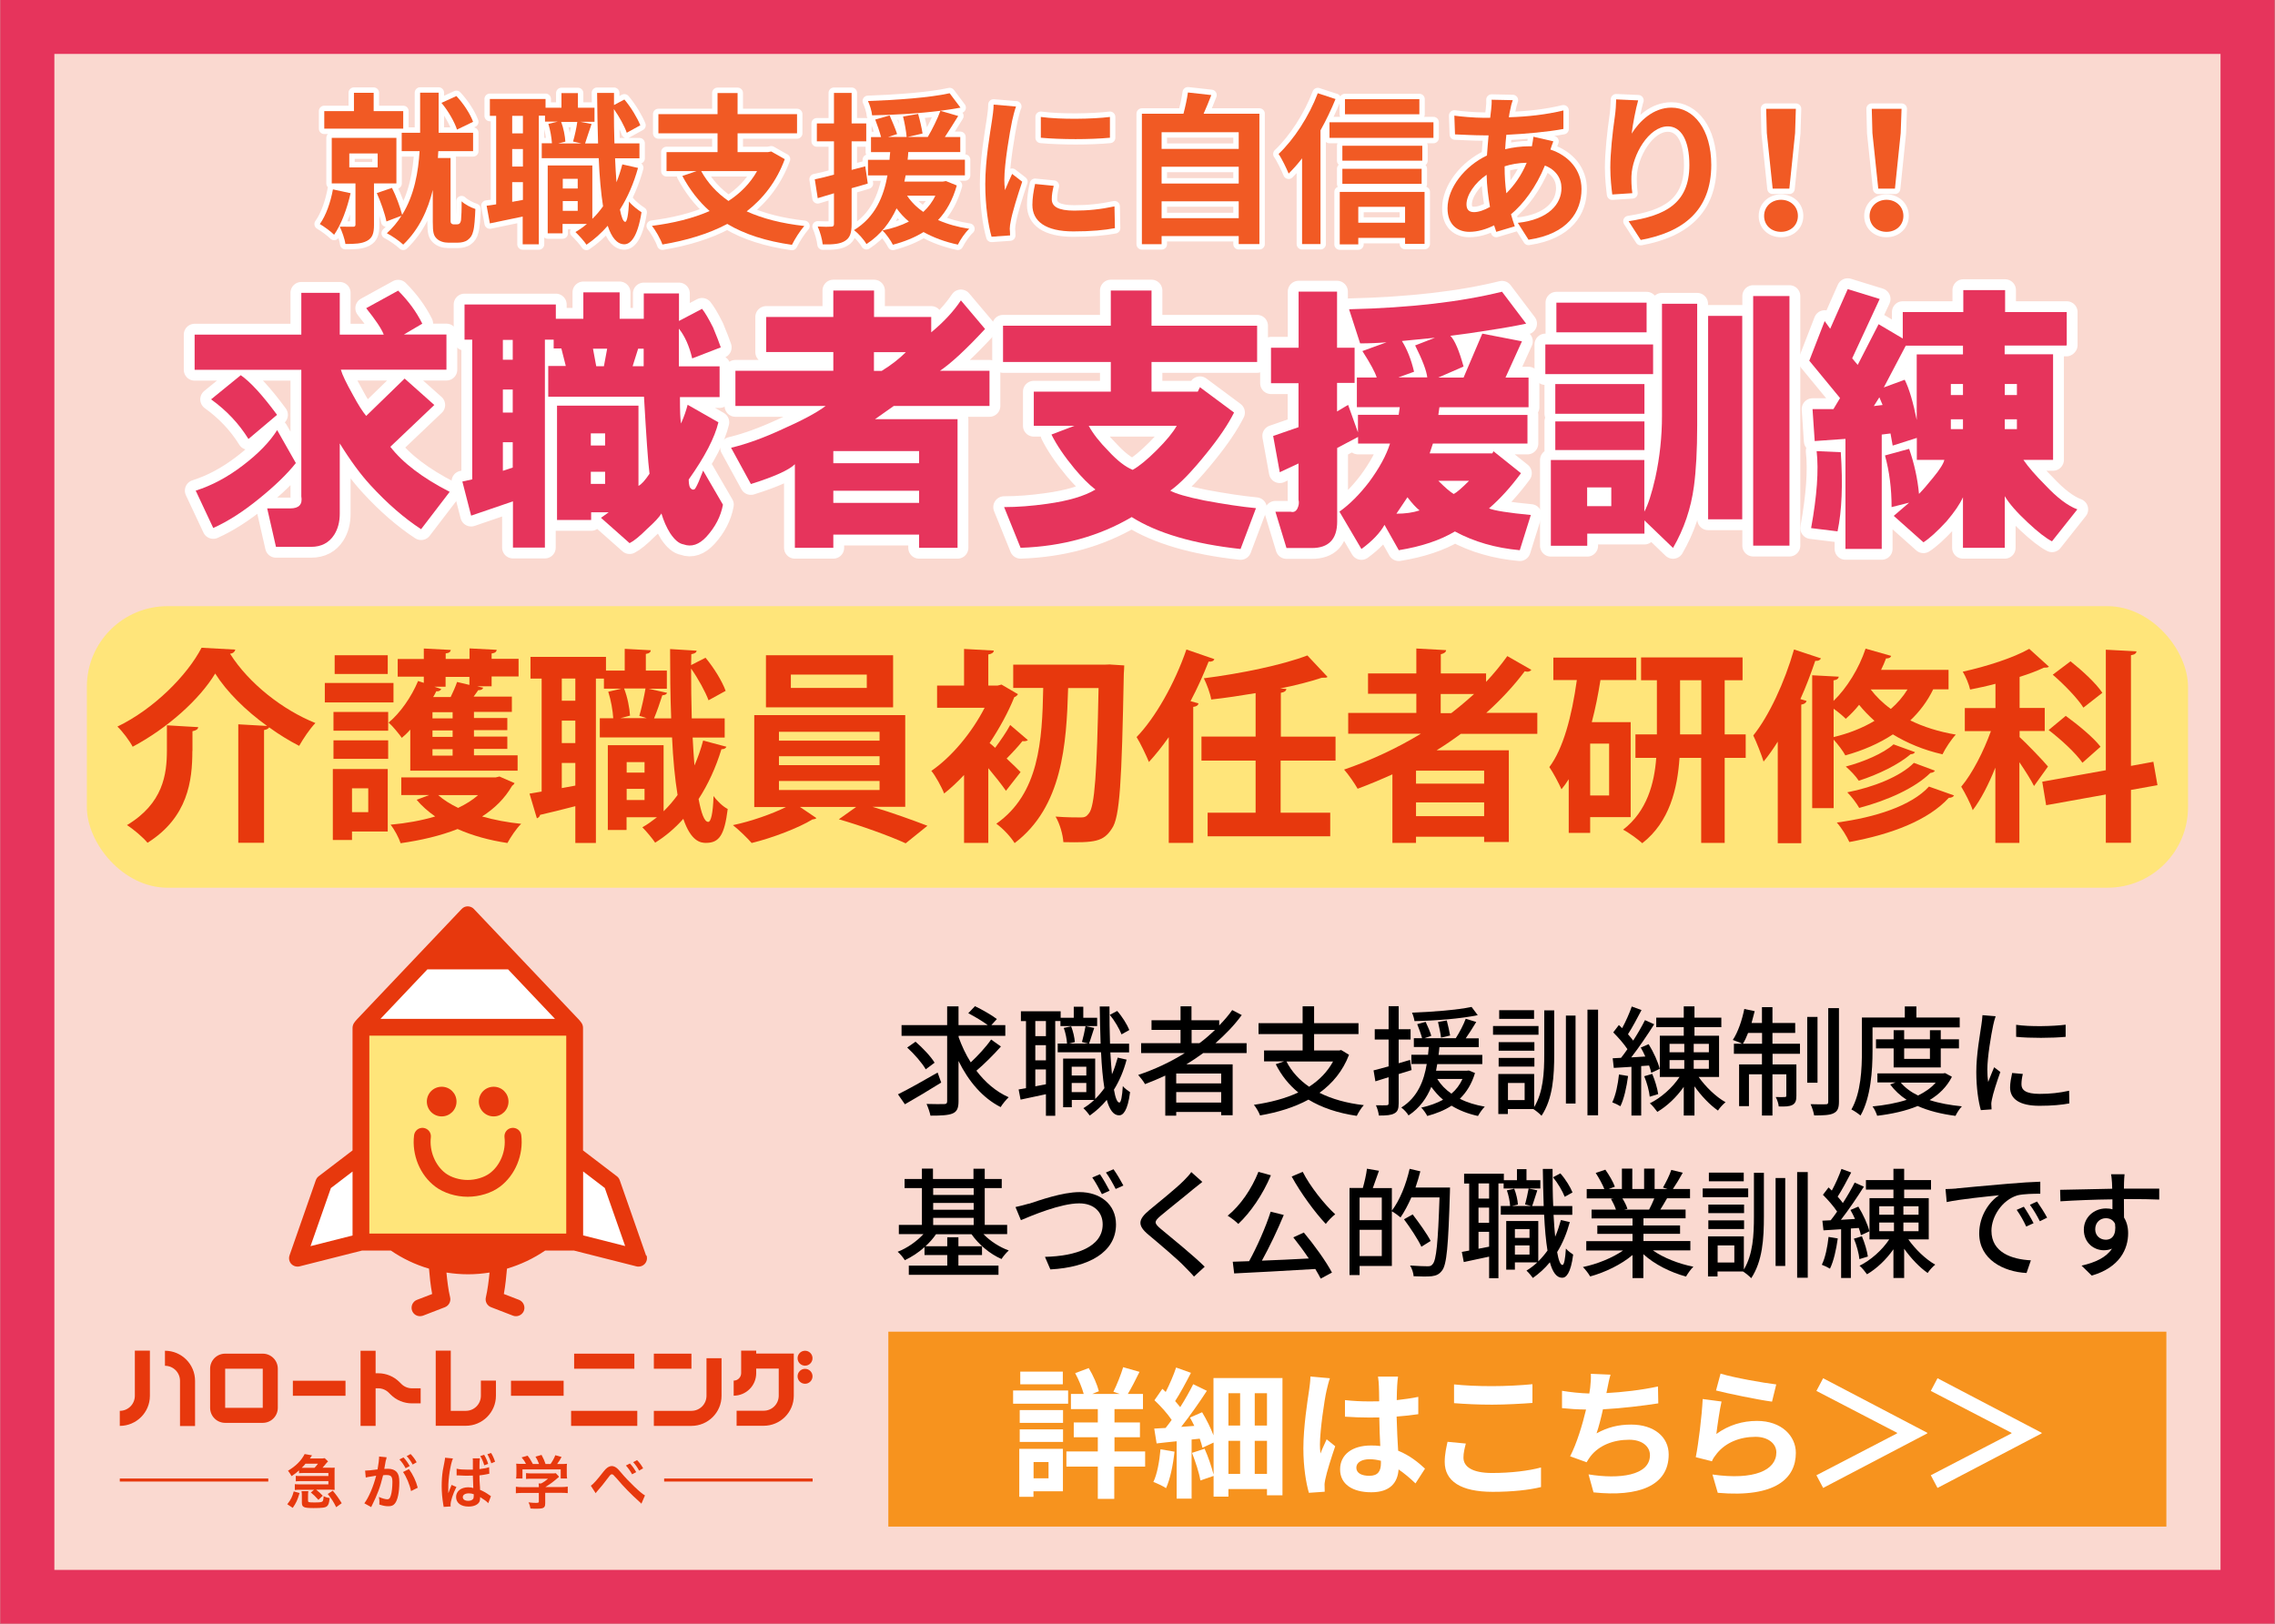 <?xml version="1.0" encoding="UTF-8"?><svg xmlns="http://www.w3.org/2000/svg" width="210.05" height="149.95" viewBox="0 0 210.05 149.95"><rect x="0" y="0" width="210.05" height="149.95" fill="#333333" stroke="none"/><defs><style>.cls-1{fill:#fff;}.cls-2{fill:#ffe57a;}.cls-3{fill:#f15a24;}.cls-4,.cls-5{fill:none;stroke:#fff;stroke-linecap:round;stroke-linejoin:round;}.cls-6{fill:#f7931e;}.cls-7{fill:#e7380d;}.cls-8{fill:#e6345c;}.cls-5{stroke-width:2px;}.cls-9{fill:#fad9d0;}</style></defs><g id="_レイヤー_1"><rect class="cls-9" x=".02" y="-.02" width="210" height="150"/></g><g id="_レイヤー_2"><g><g><path class="cls-4" d="M32.37,17.84c-.32,1.42-.86,2.89-1.52,3.84-.28-.29-.94-.77-1.32-.99,.57-.79,.99-2,1.21-3.2l1.62,.35Zm4.86-5.96h-7.29v-1.62h2.74v-1.69h1.82v1.69h2.73v1.62Zm-2.7,5.05v3.84c0,.75-.13,1.2-.64,1.47-.5,.27-1.12,.29-2,.29-.06-.48-.31-1.15-.52-1.6,.5,.01,1.05,.01,1.21,.01,.18,0,.24-.04,.24-.21v-3.79h-2.19v-4.21h5.97v4.21h-2.07Zm-2.28-1.47h2.62v-1.29h-2.62v1.29Zm9.94,5.26c.09,0,.21-.03,.25-.09,.06-.06,.12-.2,.13-.34,.03-.29,.06-.95,.05-1.7,.3,.29,.85,.57,1.27,.71-.03,.81-.09,1.7-.2,2.05-.09,.39-.25,.62-.51,.81-.22,.17-.57,.25-.92,.25h-.87c-.4,0-.82-.12-1.08-.39-.27-.27-.35-.55-.35-1.51v-2.97c-.45,1.84-1.26,3.64-2.73,5.05-.34-.33-1.07-.83-1.51-1.05,.54-.5,.99-1.04,1.35-1.62l-1.39,.53c-.14-.71-.53-1.82-.89-2.62l1.4-.48c.39,.77,.76,1.79,.94,2.49,1.14-1.84,1.5-4.02,1.61-5.88h-1.65v-1.7h1.7v-3.7h1.71v3.7h3.18v1.7h-3.21c-.01,.21-.03,.42-.04,.63h1.17v5.8c0,.08,.01,.18,.06,.23,.06,.07,.15,.1,.24,.1h.29Zm.01-8.74c-.22-.69-.81-1.74-1.44-2.48l1.38-.63c.67,.71,1.29,1.68,1.54,2.38l-1.49,.72Z"/><path class="cls-4" d="M58.91,15.5c-.4,1.44-.96,2.73-1.67,3.85,.14,.72,.3,1.12,.48,1.14,.18,0,.3-.69,.36-1.88,.25,.36,.9,.83,1.15,.99-.38,2.43-1.08,2.96-1.59,2.96-.67-.01-1.17-.62-1.53-1.71-.58,.67-1.24,1.26-1.96,1.75-.19-.3-.71-.88-1.02-1.17,.38-.22,.74-.48,1.06-.75h-2.25v.87h-1.37v-6.27h4.12v4.93c.36-.34,.69-.74,.99-1.16-.19-1.21-.33-2.71-.4-4.44h-5.26v-1.38h.94c-.03-.5-.15-1.23-.33-1.79l.87-.21h-1.18v-.55h-.57v11.88h-1.49v-2.56c-1.06,.22-2.13,.45-3.03,.63l-.3-1.63c.27-.03,.57-.08,.88-.13V10.7h-.58v-1.56h5.14v.81h1.47v-1.35h1.52v1.35h1.53v1.3h-1.29l1.02,.2c-.23,.64-.44,1.32-.6,1.8h1.2c-.04-1.44-.08-3-.09-4.67h1.56v1.12l.96-.51c.62,.73,1.2,1.71,1.47,2.38l-1.25,.69c-.21-.6-.69-1.48-1.19-2.19,0,1.11,.02,2.16,.05,3.17h2.31v1.38h-2.25c.03,.79,.08,1.53,.13,2.21,.21-.53,.39-1.08,.54-1.65l1.42,.32Zm-10.63-4.8h-.99v1.62h.99v-1.62Zm0,3.06h-.99v1.62h.99v-1.62Zm0,4.69v-1.63h-.99v1.82l.99-.18Zm3.53-7.2c.22,.57,.36,1.33,.39,1.83l-.67,.17h2.16l-.78-.18c.15-.51,.32-1.27,.39-1.81h-1.49Zm.15,5.26v.9h1.38v-.9h-1.38Zm1.38,2.96v-.9h-1.38v.9h1.38Z"/><path class="cls-4" d="M72.46,14.69c-.75,2.05-1.98,3.63-3.52,4.83,1.48,.67,3.25,1.12,5.32,1.35-.38,.42-.88,1.21-1.14,1.74-2.38-.34-4.37-.97-5.97-1.93-1.75,.93-3.79,1.53-5.99,1.9-.16-.48-.63-1.32-.97-1.72,1.96-.25,3.78-.69,5.33-1.37-1-.88-1.83-1.96-2.52-3.24l1.32-.45h-2.78v-1.75h4.71v-1.74h-5.46v-1.77h5.46v-1.95h1.85v1.95h5.49v1.77h-5.49v1.74h2.8l.31-.06,1.25,.71Zm-7.72,1.11c.6,1.09,1.44,2.01,2.52,2.76,1.1-.72,2-1.62,2.64-2.76h-5.16Z"/><path class="cls-4" d="M80.12,16.95c-.5,.15-.99,.3-1.49,.43v3.3c0,.83-.15,1.28-.6,1.56-.45,.29-1.09,.35-2.07,.33-.04-.43-.24-1.17-.46-1.65,.55,.03,1.07,.03,1.25,.01,.18,0,.25-.06,.25-.25v-2.83l-1.5,.45-.27-1.74c.51-.1,1.11-.25,1.77-.43v-3.08h-1.58v-1.65h1.58v-2.82h1.63v2.82h1.35v1.65h-1.35v2.64l1.26-.33,.23,1.59Zm8.22,.18c-.38,1.33-.95,2.37-1.73,3.19,.86,.38,1.82,.65,2.88,.81-.38,.34-.82,1-1.05,1.46-1.18-.25-2.25-.65-3.17-1.16-.82,.51-1.8,.9-2.83,1.17-.18-.38-.66-1.04-.96-1.32,.9-.18,1.72-.45,2.44-.82-.43-.35-.81-.77-1.14-1.22-.58,1.26-1.44,2.43-2.78,3.3-.24-.42-.75-.99-1.15-1.29,1.98-1.21,2.74-3.13,3.09-5.05h-1.8v-1.44h1.99c.02-.24,.03-.48,.06-.71h-1.77v-1.39h.93c-.12-.46-.35-1.12-.54-1.62l1.33-.38c.24,.55,.55,1.27,.69,1.72l-.84,.27h1.72c-.04-.5-.18-1.28-.33-1.89l1.39-.24c.17,.58,.34,1.35,.41,1.81l-1.4,.32h1.88c.42-.71,.9-1.68,1.17-2.42-2,.25-4.3,.39-6.31,.42-.03-.39-.21-.96-.38-1.32,2.62-.09,5.7-.31,7.54-.72l1,1.33c-.57,.11-1.19,.2-1.86,.29l1.65,.48c-.41,.66-.84,1.35-1.23,1.94h1.42v1.39h-4.8c-.01,.24-.03,.46-.06,.71h5.29v1.44h-5.47c-.04,.19-.08,.39-.12,.58h3.55l.29-.05,.96,.39Zm-4.59,.94c.38,.57,.87,1.07,1.5,1.5,.45-.42,.84-.92,1.11-1.5h-2.61Z"/><path class="cls-4" d="M93.81,9.83c-.12,.3-.3,1.05-.36,1.32-.21,.99-.72,3.96-.72,5.45,0,.29,.02,.64,.06,.96,.21-.53,.45-1.02,.66-1.5l.93,.72c-.42,1.25-.92,2.85-1.06,3.65-.05,.21-.09,.54-.09,.69,.02,.17,.02,.41,.03,.62l-1.71,.12c-.3-1.04-.58-2.85-.58-4.86,0-2.23,.45-4.74,.62-5.88,.06-.42,.15-.99,.15-1.46l2.08,.18Zm3.48,7.33c-.12,.48-.18,.84-.18,1.24,0,.66,.57,1.05,2.07,1.05,1.33,0,2.43-.12,3.72-.39l.04,2.01c-.96,.18-2.16,.3-3.84,.3-2.56,0-3.78-.93-3.78-2.45,0-.62,.1-1.25,.25-1.93l1.71,.17Zm5.19-6.36v1.92c-1.83,.17-4.51,.17-6.38,0v-1.92c1.82,.25,4.77,.2,6.38,0Z"/><path class="cls-4" d="M116.28,10.5v12.04h-1.91v-.74h-7.12v.75h-1.82V10.5h3.84c.17-.64,.33-1.37,.41-1.96l2.16,.24c-.23,.6-.47,1.18-.71,1.72h5.14Zm-9.03,1.71v1.54h7.12v-1.54h-7.12Zm0,3.19v1.55h7.12v-1.55h-7.12Zm7.12,4.75v-1.56h-7.12v1.56h7.12Z"/><path class="cls-4" d="M123.31,9.14c-.39,.96-.86,1.95-1.39,2.9v10.5h-1.7v-7.92c-.4,.53-.82,.99-1.24,1.41-.17-.42-.63-1.39-.93-1.81,1.43-1.35,2.81-3.48,3.62-5.61l1.65,.54Zm9.04,2.15v1.44h-9.6v-1.44h9.6Zm-8.65,6.43h7.83v4.8h-1.8v-.55h-4.32v.6h-1.71v-4.84Zm7.62-2.88h-7.38v-1.38h7.38v1.38Zm-7.38,.75h7.32v1.39h-7.32v-1.39Zm7.11-5.04h-6.87v-1.39h6.87v1.39Zm-5.64,8.55v1.47h4.32v-1.47h-4.32Z"/><path class="cls-4" d="M143.42,13.05c-.07,.17-.18,.48-.27,.76,1.72,.57,2.87,1.91,2.87,3.65,0,2.08-1.24,4.14-4.89,4.68l-.99-1.56c2.86-.31,4.03-1.75,4.03-3.21,0-.9-.52-1.7-1.53-2.08-.82,2.02-2.01,3.57-3.13,4.5,.11,.39,.22,.75,.35,1.11l-1.71,.51c-.06-.18-.13-.39-.2-.6-.72,.36-1.51,.6-2.29,.6-1.09,0-2.01-.66-2.01-2.17,0-1.89,1.58-3.9,3.64-4.88,.05-.63,.09-1.26,.15-1.86h-.48c-.78,0-1.94-.06-2.62-.09l-.06-1.73c.53,.08,1.83,.2,2.74,.2h.57l.09-.79c.03-.27,.06-.63,.04-.88l1.95,.04c-.11,.3-.17,.57-.21,.79-.06,.24-.11,.51-.15,.79,1.8-.06,3.41-.24,5.04-.63v1.71c-1.44,.27-3.44,.45-5.27,.54-.04,.43-.09,.88-.11,1.33,.71-.17,1.49-.27,2.22-.27h.25c.06-.3,.12-.67,.14-.88l1.83,.42Zm-5.85,6.06c-.16-.93-.29-1.95-.31-2.97-1.11,.75-1.86,1.89-1.86,2.73,0,.46,.21,.72,.69,.72,.42,0,.93-.17,1.48-.48Zm1.35-3.72c0,.92,.06,1.72,.16,2.46,.72-.72,1.38-1.62,1.88-2.82-.78,.01-1.47,.15-2.04,.33v.03Z"/><path class="cls-4" d="M151.25,9.27c-.21,.73-.51,2.25-.6,3.07,.71-1.14,1.99-2.4,3.67-2.4,2.07,0,3.68,2.02,3.68,5.29,0,4.2-2.58,6.21-6.51,6.93l-1.12-1.73c3.3-.51,5.61-1.59,5.61-5.19,0-2.29-.77-3.57-1.99-3.57-1.76,0-3.29,2.64-3.36,4.59-.01,.41-.01,.89,.08,1.58l-1.85,.12c-.07-.57-.18-1.49-.18-2.47,0-1.38,.2-3.23,.42-4.75,.08-.54,.11-1.14,.12-1.56l2.04,.09Z"/><path class="cls-4" d="M162.88,19.94c0-.85,.67-1.49,1.56-1.49s1.56,.63,1.56,1.49-.67,1.47-1.56,1.47-1.56-.6-1.56-1.47Zm.25-7.65l-.06-2.24h2.74l-.07,2.24-.53,5.13h-1.54l-.54-5.13Z"/><path class="cls-4" d="M172.62,19.94c0-.85,.68-1.49,1.56-1.49s1.56,.63,1.56,1.49-.68,1.47-1.56,1.47-1.56-.6-1.56-1.47Zm.26-7.65l-.06-2.24h2.75l-.08,2.24-.53,5.13h-1.54l-.54-5.13Z"/></g><g><path class="cls-3" d="M32.37,17.84c-.32,1.42-.86,2.89-1.52,3.84-.28-.29-.94-.77-1.32-.99,.57-.79,.99-2,1.21-3.2l1.62,.35Zm4.86-5.96h-7.29v-1.62h2.74v-1.69h1.82v1.69h2.73v1.62Zm-2.7,5.05v3.84c0,.75-.13,1.2-.64,1.47-.5,.27-1.12,.29-2,.29-.06-.48-.31-1.15-.52-1.6,.5,.01,1.05,.01,1.21,.01,.18,0,.24-.04,.24-.21v-3.79h-2.19v-4.21h5.97v4.21h-2.07Zm-2.28-1.47h2.62v-1.29h-2.62v1.29Zm9.94,5.26c.09,0,.21-.03,.25-.09,.06-.06,.12-.2,.13-.34,.03-.29,.06-.95,.05-1.7,.3,.29,.85,.57,1.27,.71-.03,.81-.09,1.7-.2,2.05-.09,.39-.25,.62-.51,.81-.22,.17-.57,.25-.92,.25h-.87c-.4,0-.82-.12-1.08-.39-.27-.27-.35-.55-.35-1.51v-2.97c-.45,1.84-1.26,3.64-2.73,5.05-.34-.33-1.07-.83-1.51-1.05,.54-.5,.99-1.04,1.35-1.62l-1.39,.53c-.14-.71-.53-1.82-.89-2.62l1.4-.48c.39,.77,.76,1.79,.94,2.49,1.14-1.84,1.5-4.02,1.61-5.88h-1.65v-1.7h1.7v-3.7h1.71v3.7h3.18v1.7h-3.21c-.01,.21-.03,.42-.04,.63h1.17v5.8c0,.08,.01,.18,.06,.23,.06,.07,.15,.1,.24,.1h.29Zm.01-8.74c-.22-.69-.81-1.74-1.44-2.48l1.38-.63c.67,.71,1.29,1.68,1.54,2.38l-1.49,.72Z"/><path class="cls-3" d="M58.91,15.5c-.4,1.44-.96,2.73-1.67,3.85,.14,.72,.3,1.12,.48,1.14,.18,0,.3-.69,.36-1.88,.25,.36,.9,.83,1.15,.99-.38,2.43-1.08,2.96-1.59,2.96-.67-.01-1.17-.62-1.53-1.71-.58,.67-1.24,1.26-1.96,1.75-.19-.3-.71-.88-1.02-1.17,.38-.22,.74-.48,1.06-.75h-2.25v.87h-1.37v-6.27h4.12v4.93c.36-.34,.69-.74,.99-1.16-.19-1.21-.33-2.71-.4-4.44h-5.26v-1.38h.94c-.03-.5-.15-1.23-.33-1.79l.87-.21h-1.18v-.55h-.57v11.88h-1.49v-2.56c-1.06,.22-2.13,.45-3.03,.63l-.3-1.63c.27-.03,.57-.08,.88-.13V10.7h-.58v-1.56h5.14v.81h1.47v-1.35h1.52v1.35h1.53v1.3h-1.29l1.02,.2c-.23,.64-.44,1.32-.6,1.8h1.2c-.04-1.44-.08-3-.09-4.67h1.56v1.12l.96-.51c.62,.73,1.2,1.71,1.47,2.38l-1.25,.69c-.21-.6-.69-1.48-1.19-2.19,0,1.11,.02,2.16,.05,3.17h2.31v1.38h-2.25c.03,.79,.08,1.53,.13,2.21,.21-.53,.39-1.08,.54-1.65l1.42,.32Zm-10.63-4.8h-.99v1.62h.99v-1.62Zm0,3.06h-.99v1.62h.99v-1.62Zm0,4.69v-1.63h-.99v1.82l.99-.18Zm3.53-7.2c.22,.57,.36,1.33,.39,1.83l-.67,.17h2.16l-.78-.18c.15-.51,.32-1.27,.39-1.81h-1.49Zm.15,5.26v.9h1.38v-.9h-1.38Zm1.38,2.96v-.9h-1.38v.9h1.38Z"/><path class="cls-3" d="M72.46,14.69c-.75,2.05-1.98,3.63-3.52,4.83,1.48,.67,3.25,1.12,5.32,1.35-.38,.42-.88,1.21-1.14,1.74-2.38-.34-4.37-.97-5.97-1.93-1.75,.93-3.79,1.53-5.99,1.9-.16-.48-.63-1.32-.97-1.72,1.96-.25,3.78-.69,5.33-1.37-1-.88-1.83-1.96-2.52-3.24l1.32-.45h-2.78v-1.75h4.71v-1.74h-5.46v-1.77h5.46v-1.95h1.85v1.95h5.49v1.77h-5.49v1.74h2.8l.31-.06,1.25,.71Zm-7.72,1.11c.6,1.09,1.44,2.01,2.52,2.76,1.1-.72,2-1.62,2.64-2.76h-5.16Z"/><path class="cls-3" d="M80.12,16.95c-.5,.15-.99,.3-1.49,.43v3.3c0,.83-.15,1.28-.6,1.56-.45,.29-1.09,.35-2.07,.33-.04-.43-.24-1.17-.46-1.65,.55,.03,1.07,.03,1.25,.01,.18,0,.25-.06,.25-.25v-2.83l-1.5,.45-.27-1.74c.51-.1,1.11-.25,1.77-.43v-3.08h-1.58v-1.65h1.58v-2.82h1.63v2.82h1.35v1.65h-1.35v2.64l1.26-.33,.23,1.59Zm8.22,.18c-.38,1.33-.95,2.37-1.73,3.19,.86,.38,1.82,.65,2.88,.81-.38,.34-.82,1-1.05,1.46-1.18-.25-2.25-.65-3.17-1.16-.82,.51-1.8,.9-2.83,1.17-.18-.38-.66-1.04-.96-1.32,.9-.18,1.72-.45,2.44-.82-.43-.35-.81-.77-1.14-1.22-.58,1.26-1.44,2.43-2.78,3.3-.24-.42-.75-.99-1.15-1.29,1.98-1.21,2.74-3.13,3.09-5.05h-1.8v-1.44h1.99c.02-.24,.03-.48,.06-.71h-1.77v-1.39h.93c-.12-.46-.35-1.12-.54-1.62l1.33-.38c.24,.55,.55,1.27,.69,1.72l-.84,.27h1.72c-.04-.5-.18-1.28-.33-1.89l1.39-.24c.17,.58,.34,1.35,.41,1.81l-1.4,.32h1.88c.42-.71,.9-1.68,1.17-2.42-2,.25-4.3,.39-6.31,.42-.03-.39-.21-.96-.38-1.32,2.62-.09,5.7-.31,7.54-.72l1,1.33c-.57,.11-1.19,.2-1.86,.29l1.65,.48c-.41,.66-.84,1.35-1.23,1.94h1.42v1.39h-4.8c-.01,.24-.03,.46-.06,.71h5.29v1.44h-5.47c-.04,.19-.08,.39-.12,.58h3.55l.29-.05,.96,.39Zm-4.59,.94c.38,.57,.87,1.07,1.5,1.5,.45-.42,.84-.92,1.11-1.5h-2.61Z"/><path class="cls-3" d="M93.81,9.83c-.12,.3-.3,1.05-.36,1.32-.21,.99-.72,3.96-.72,5.45,0,.29,.02,.64,.06,.96,.21-.53,.45-1.02,.66-1.5l.93,.72c-.42,1.25-.92,2.85-1.06,3.65-.05,.21-.09,.54-.09,.69,.02,.17,.02,.41,.03,.62l-1.71,.12c-.3-1.04-.58-2.85-.58-4.86,0-2.23,.45-4.74,.62-5.88,.06-.42,.15-.99,.15-1.46l2.08,.18Zm3.48,7.33c-.12,.48-.18,.84-.18,1.24,0,.66,.57,1.05,2.07,1.05,1.33,0,2.43-.12,3.72-.39l.04,2.01c-.96,.18-2.16,.3-3.84,.3-2.56,0-3.78-.93-3.78-2.45,0-.62,.1-1.25,.25-1.93l1.71,.17Zm5.19-6.36v1.92c-1.83,.17-4.51,.17-6.38,0v-1.92c1.82,.25,4.77,.2,6.38,0Z"/><path class="cls-3" d="M116.28,10.5v12.04h-1.91v-.74h-7.12v.75h-1.82V10.5h3.84c.17-.64,.33-1.37,.41-1.96l2.16,.24c-.23,.6-.47,1.18-.71,1.72h5.14Zm-9.03,1.71v1.54h7.12v-1.54h-7.12Zm0,3.19v1.55h7.12v-1.55h-7.12Zm7.12,4.75v-1.56h-7.12v1.56h7.12Z"/><path class="cls-3" d="M123.31,9.14c-.39,.96-.86,1.95-1.39,2.9v10.5h-1.7v-7.92c-.4,.53-.82,.99-1.24,1.41-.17-.42-.63-1.39-.93-1.81,1.43-1.35,2.81-3.48,3.62-5.61l1.65,.54Zm9.04,2.15v1.44h-9.6v-1.44h9.6Zm-8.65,6.43h7.83v4.8h-1.8v-.55h-4.32v.6h-1.71v-4.84Zm7.62-2.88h-7.38v-1.38h7.38v1.38Zm-7.38,.75h7.32v1.39h-7.32v-1.39Zm7.11-5.04h-6.87v-1.39h6.87v1.39Zm-5.64,8.55v1.47h4.32v-1.47h-4.32Z"/><path class="cls-3" d="M143.42,13.05c-.07,.17-.18,.48-.27,.76,1.72,.57,2.87,1.91,2.87,3.65,0,2.08-1.24,4.14-4.89,4.68l-.99-1.56c2.86-.31,4.03-1.75,4.03-3.21,0-.9-.52-1.7-1.53-2.08-.82,2.02-2.01,3.57-3.13,4.5,.11,.39,.22,.75,.35,1.11l-1.71,.51c-.06-.18-.13-.39-.2-.6-.72,.36-1.51,.6-2.29,.6-1.09,0-2.01-.66-2.01-2.17,0-1.89,1.58-3.9,3.64-4.88,.05-.63,.09-1.26,.15-1.86h-.48c-.78,0-1.94-.06-2.62-.09l-.06-1.73c.53,.08,1.83,.2,2.74,.2h.57l.09-.79c.03-.27,.06-.63,.04-.88l1.95,.04c-.11,.3-.17,.57-.21,.79-.06,.24-.11,.51-.15,.79,1.8-.06,3.41-.24,5.04-.63v1.71c-1.44,.27-3.44,.45-5.27,.54-.04,.43-.09,.88-.11,1.33,.71-.17,1.49-.27,2.22-.27h.25c.06-.3,.12-.67,.14-.88l1.83,.42Zm-5.85,6.06c-.16-.93-.29-1.95-.31-2.97-1.11,.75-1.86,1.89-1.86,2.73,0,.46,.21,.72,.69,.72,.42,0,.93-.17,1.48-.48Zm1.35-3.72c0,.92,.06,1.72,.16,2.46,.72-.72,1.38-1.62,1.88-2.82-.78,.01-1.47,.15-2.04,.33v.03Z"/><path class="cls-3" d="M151.25,9.27c-.21,.73-.51,2.25-.6,3.07,.71-1.14,1.99-2.4,3.67-2.4,2.07,0,3.68,2.02,3.68,5.29,0,4.2-2.58,6.21-6.51,6.93l-1.12-1.73c3.3-.51,5.61-1.59,5.61-5.19,0-2.29-.77-3.57-1.99-3.57-1.76,0-3.29,2.64-3.36,4.59-.01,.41-.01,.89,.08,1.58l-1.85,.12c-.07-.57-.18-1.49-.18-2.47,0-1.38,.2-3.23,.42-4.75,.08-.54,.11-1.14,.12-1.56l2.04,.09Z"/><path class="cls-3" d="M162.88,19.94c0-.85,.67-1.49,1.56-1.49s1.56,.63,1.56,1.49-.67,1.47-1.56,1.47-1.56-.6-1.56-1.47Zm.25-7.65l-.06-2.24h2.74l-.07,2.24-.53,5.13h-1.54l-.54-5.13Z"/><path class="cls-3" d="M172.62,19.94c0-.85,.68-1.49,1.56-1.49s1.56,.63,1.56,1.49-.68,1.47-1.56,1.47-1.56-.6-1.56-1.47Zm.26-7.65l-.06-2.24h2.75l-.08,2.24-.53,5.13h-1.54l-.54-5.13Z"/></g></g><g><g><path class="cls-5" d="M37.26,30.89h3.96v3.25h-9.75c.13,.47,.51,1.25,1.12,2.34,.47,.88,.88,1.52,1.22,1.93l3.55-3.45,2.74,2.44-4.06,3.86c1.15,1.49,2.98,2.88,5.48,4.16l-2.64,3.45c-1.56-1.02-3.12-2.37-4.67-4.06-.88-.95-1.83-2.23-2.84-3.86v6.5c0,.74-.17,1.39-.51,1.93-.47,.74-1.19,1.12-2.13,1.12h-3.25l-.81-3.55h2.13c.81,0,1.15-.37,1.02-1.12v-11.68h-9.85v-3.25h9.85v-3.86h3.55v3.86h4.06c-.2-.54-.75-1.35-1.62-2.44l2.95-1.62c.95,.95,1.69,1.96,2.23,3.05l-1.73,1.02Zm-9.95,11.88c-.81,1.02-1.93,2.1-3.35,3.25-1.49,1.22-2.91,2.13-4.27,2.74l-1.62-3.45c1.49-.47,2.95-1.25,4.37-2.34,1.42-1.08,2.47-2.17,3.15-3.25l1.73,3.05Zm-5.08-8.12c.88,.61,2,1.83,3.35,3.66l-2.64,2.23c-.88-1.42-2.03-2.64-3.45-3.66l2.74-2.23Z"/><path class="cls-5" d="M62.68,30.38v3.45h3.76v2.84h-3.66c0,1.29,.03,2.1,.1,2.44,.27-.61,.47-1.18,.61-1.73l2.84,1.62c-.34,1.42-1.25,3.18-2.74,5.28,0,.27,.03,.51,.1,.71,.13,.2,.27,.27,.41,.2,.07,0,.2-.24,.41-.71,.13-.34,.27-.68,.41-1.02l1.83,3.15c-.2,1.08-.71,2.06-1.52,2.95-.68,.74-1.39,.98-2.13,.71-.41-.07-.81-.41-1.22-1.02-.34-.54-.61-1.15-.81-1.83-.2,.34-.64,.81-1.32,1.42-.68,.68-1.22,1.12-1.62,1.32l-2.64-2.34,.71-.51h-1.62v.71h-3.15v-10.56h7.52v7.41c.27-.13,.61-.51,1.02-1.12-.14-1.08-.3-3.45-.51-7.11h-8.84v-2.84h1.62l-.41-1.62h-.71v-.81h-.81v19.2h-2.95v-4.27l-3.86,1.32-.81-3.15,.91-.2v-12.9h-.71v-3.25h8.43v1.32h2.54v-2.44h3.35v2.44h2.23v-2.34h3.25v2.54l2.13-1.12c.27,.34,.61,.91,1.02,1.73,.34,.81,.57,1.42,.71,1.83l-2.64,1.02c-.27-1.15-.68-2.06-1.22-2.74Zm-16.25,2.84h.91v-1.83h-.91v1.83Zm0,4.88h.91v-2.13h-.91v2.13Zm0,5.38l.91-.3v-2.34h-.91v2.64Zm8.12-2.34h1.32v-1.12h-1.32v1.12Zm0,3.55h1.32v-1.12h-1.32v1.12Zm.2-12.49l.3,1.62h.71l.3-1.62h-1.32Zm3.66,1.62h1.02v-1.62h-.51l-.51,1.62Z"/><path class="cls-5" d="M70.74,32.52v-3.25h6.2v-2.44h3.76v2.44h5.28v1.42c1.15-.95,2.06-1.93,2.74-2.95l2.23,2.64c-1.76,1.9-3.15,3.18-4.16,3.86h4.57v3.25h-8.84l-1.73,1.22h7.62v11.88h-3.55v-1.22h-7.92v1.22h-3.55v-7.72c-.54,.54-1.9,1.15-4.06,1.83l-1.83-3.35c1.42-.34,3.01-.91,4.77-1.73,1.83-.81,3.15-1.52,3.96-2.13h-8.33v-3.25h9.04v-1.73h-6.2Zm6.2,10.26h7.92v-1.12h-7.92v1.12Zm0,3.66h7.92v-1.12h-7.92v1.12Zm4.47-12.19c.88-.54,1.62-1.12,2.23-1.73h-2.95v1.73h.71Z"/><path class="cls-5" d="M115.96,46.94l-1.42,3.76c-4.33-.47-7.69-1.46-10.05-2.95-2.98,1.76-6.4,2.71-10.26,2.84l-1.52-3.76c1.22,0,2.54-.1,3.96-.3,1.96-.27,3.45-.71,4.47-1.32-.61-.47-1.25-1.12-1.93-1.93-.95-1.15-1.66-2.2-2.13-3.15l2.13-.81h-3.76v-3.15h7.11v-2.74h-9.95v-3.35h9.95v-3.25h3.76v3.25h9.75v3.35h-9.75v2.74h4.27l.2-.41,3.15,2.34c-.54,1.08-1.39,2.34-2.54,3.76-1.36,1.69-2.47,2.84-3.35,3.45,.47,.27,1.52,.58,3.15,.91,1.83,.34,3.42,.58,4.77,.71Zm-7.31-7.62h-8.13c.41,.75,1.02,1.52,1.83,2.34,.81,.88,1.56,1.46,2.23,1.73,.61-.34,1.35-.95,2.23-1.83s1.49-1.62,1.83-2.23Z"/><path class="cls-5" d="M117.36,32.11h2.54v-5.18h3.55v5.18h1.62v3.25h-1.62v2.64l1.02-.61,.91,2.54v-1.62h3.76l.1-.71h-3.96v-2.74h1.83c-.14-.47-.58-1.29-1.32-2.44l2.23-.81c-.81,.07-1.62,.1-2.44,.1l-1.02-3.15c5.62-.13,10.32-.68,14.12-1.62l2.23,2.95c-.95,.2-2.1,.41-3.45,.61-1.22,.2-2.4,.37-3.55,.51,.41,.41,.81,1.36,1.22,2.84l-2.34,1.02h2.34l1.73-4.06,3.66,.71-1.52,3.35h2.13v2.74h-8.23l-.1,.71h8.23v2.64h-8.73l-.3,.91h5.79l.1-.2,2.54,2.03c-.95,1.29-1.93,2.37-2.95,3.25,.47,.2,1.76,.41,3.86,.61l-1.02,3.25c-2.23-.2-4.23-.78-5.99-1.73-1.36,.81-3.08,1.39-5.18,1.73l-1.32-2.34c-.41,.74-1.12,1.49-2.13,2.23l-2.03-3.45c.95-.68,1.86-1.59,2.74-2.74,.95-1.29,1.59-2.47,1.93-3.55h-2.95v-.61l-1.93,1.02v6.8c0,1.62-.78,2.44-2.34,2.44h-2.34l-1.02-3.35h1.42c.27,.07,.47-.03,.61-.3,.13-.27,.17-.54,.1-.81v-3.35l-1.73,.81-.61-3.35,2.34-.81v-4.06h-2.54v-3.25Zm13.71,15.03c-.34-.27-.71-.68-1.12-1.22-.54,.81-.88,1.32-1.02,1.52,.81,0,1.52-.1,2.13-.3Zm-1.93-12.29h2.64c-.07-.61-.44-1.59-1.12-2.95l1.83-.71-3.05,.3c.47,.75,.85,1.69,1.12,2.84l-1.42,.51Zm6.5,9.55h-2.84c.61,.61,1.08,1.02,1.42,1.22,.27-.13,.74-.54,1.42-1.22Z"/><path class="cls-5" d="M142.68,31.81h9.95v2.74h-9.95v-2.74Zm.51,18.59v-7.92h8.63v4.77c.34-.61,.68-1.66,1.02-3.15,.41-1.89,.61-3.79,.61-5.69v-10.36h3.25v11.27c0,2.23-.1,4.1-.3,5.59-.27,2.03-.91,3.93-1.93,5.69l-2.64-2.54v1.22h-5.28v1.12h-3.35Zm.41-14.93h8.23v2.74h-8.23v-2.74Zm0,6.09v-2.64h8.23v2.64h-8.23Zm.1-10.87v-2.74h8.33v2.74h-8.33Zm2.84,16.05h2.23v-1.73h-2.23v1.73Zm11.17,1.22V29.17h3.15v18.79h-3.15Zm4.16-20.62h3.35v23.05h-3.35V27.34Z"/><path class="cls-5" d="M190.78,31.91h-5.69v.81h4.47v9.75h-2.74c.47,.68,1.15,1.46,2.03,2.34,1.08,1.15,2.06,1.9,2.95,2.23l-2.34,2.95c-.54-.27-1.29-.85-2.23-1.73-1.02-.95-1.73-1.76-2.13-2.44v4.77h-3.86v-4.67c-.27,.61-.78,1.36-1.52,2.23-.88,.95-1.59,1.59-2.13,1.93l-2.74-2.44,1.42-1.22-1.62,.41c0-1.69-.2-3.28-.61-4.77l2.23-.61c.47,1.36,.78,2.74,.91,4.16,.34-.34,.78-.85,1.32-1.52,.61-.74,.95-1.29,1.02-1.62h-2.54v-2.03l-2.23,.71-.2-1.12-.81,.1v10.56h-3.35v-10.16l-2.84,.2-.2-2.95h1.93l.61-1.02-2.84-3.45,1.42-3.66,.51,.71,1.62-3.66,2.95,.91-2.54,5.48,.51,.61,1.93-3.76,2.23,1.32v-2.44h5.59v-2.03h3.86v2.03h5.69v3.05Zm-23.56,16.86c.54-2.98,.71-5.35,.51-7.11l2.23,.1c.2,2.98,.1,5.42-.3,7.31l-2.44-.3Zm5.79-11.27l.81-.1-.3-.71-.51,.81Zm3.96,1.32v-6.09h4.27v-.81h-5.28l-2.03,3.86,1.93-.71c.41,.81,.78,2.07,1.12,3.76Zm3.15-2.34h1.12v-1.02h-1.12v1.02Zm0,3.15h1.12v-.91h-1.12v.91Zm4.98-3.15h1.12v-1.02h-1.12v1.02Zm1.12,3.15v-.91h-1.12v.91h1.12Z"/></g><g><path class="cls-8" d="M37.26,30.89h3.96v3.25h-9.75c.13,.47,.51,1.25,1.12,2.34,.47,.88,.88,1.52,1.22,1.93l3.55-3.45,2.74,2.44-4.06,3.86c1.15,1.49,2.98,2.88,5.48,4.16l-2.64,3.45c-1.56-1.02-3.12-2.37-4.67-4.06-.88-.95-1.83-2.23-2.84-3.86v6.5c0,.74-.17,1.39-.51,1.93-.47,.74-1.19,1.12-2.13,1.12h-3.25l-.81-3.55h2.13c.81,0,1.15-.37,1.02-1.12v-11.68h-9.85v-3.25h9.85v-3.86h3.55v3.86h4.06c-.2-.54-.75-1.35-1.62-2.44l2.95-1.62c.95,.95,1.69,1.96,2.23,3.05l-1.73,1.02Zm-9.95,11.88c-.81,1.02-1.93,2.1-3.35,3.25-1.49,1.22-2.91,2.13-4.27,2.74l-1.62-3.45c1.49-.47,2.95-1.25,4.37-2.34,1.42-1.08,2.47-2.17,3.15-3.25l1.73,3.05Zm-5.08-8.12c.88,.61,2,1.83,3.35,3.66l-2.64,2.23c-.88-1.42-2.03-2.64-3.45-3.66l2.74-2.23Z"/><path class="cls-8" d="M62.68,30.38v3.45h3.76v2.84h-3.66c0,1.29,.03,2.1,.1,2.44,.27-.61,.47-1.18,.61-1.73l2.84,1.62c-.34,1.42-1.25,3.18-2.74,5.28,0,.27,.03,.51,.1,.71,.13,.2,.27,.27,.41,.2,.07,0,.2-.24,.41-.71,.13-.34,.27-.68,.41-1.02l1.83,3.15c-.2,1.08-.71,2.06-1.52,2.95-.68,.74-1.39,.98-2.13,.71-.41-.07-.81-.41-1.22-1.02-.34-.54-.61-1.15-.81-1.83-.2,.34-.64,.81-1.32,1.42-.68,.68-1.22,1.12-1.62,1.32l-2.64-2.34,.71-.51h-1.62v.71h-3.15v-10.56h7.52v7.41c.27-.13,.61-.51,1.02-1.12-.14-1.08-.3-3.45-.51-7.11h-8.84v-2.84h1.62l-.41-1.62h-.71v-.81h-.81v19.2h-2.95v-4.27l-3.86,1.32-.81-3.15,.91-.2v-12.9h-.71v-3.25h8.43v1.32h2.54v-2.44h3.35v2.44h2.23v-2.34h3.25v2.54l2.13-1.12c.27,.34,.61,.91,1.02,1.73,.34,.81,.57,1.42,.71,1.83l-2.64,1.02c-.27-1.15-.68-2.06-1.22-2.74Zm-16.25,2.84h.91v-1.83h-.91v1.83Zm0,4.88h.91v-2.13h-.91v2.13Zm0,5.38l.91-.3v-2.34h-.91v2.64Zm8.12-2.34h1.32v-1.12h-1.32v1.12Zm0,3.55h1.32v-1.12h-1.32v1.12Zm.2-12.49l.3,1.62h.71l.3-1.62h-1.32Zm3.66,1.62h1.02v-1.62h-.51l-.51,1.62Z"/><path class="cls-8" d="M70.74,32.52v-3.25h6.2v-2.44h3.76v2.44h5.28v1.42c1.15-.95,2.06-1.93,2.74-2.95l2.23,2.64c-1.76,1.9-3.15,3.18-4.16,3.86h4.57v3.25h-8.84l-1.73,1.22h7.62v11.88h-3.55v-1.22h-7.92v1.22h-3.55v-7.72c-.54,.54-1.9,1.15-4.06,1.83l-1.83-3.35c1.42-.34,3.01-.91,4.77-1.73,1.83-.81,3.15-1.52,3.96-2.13h-8.33v-3.25h9.04v-1.73h-6.2Zm6.2,10.26h7.92v-1.12h-7.92v1.12Zm0,3.66h7.92v-1.12h-7.92v1.12Zm4.47-12.19c.88-.54,1.62-1.12,2.23-1.73h-2.95v1.73h.71Z"/><path class="cls-8" d="M115.96,46.94l-1.42,3.76c-4.33-.47-7.69-1.46-10.05-2.95-2.98,1.76-6.4,2.71-10.26,2.84l-1.52-3.76c1.22,0,2.54-.1,3.96-.3,1.96-.27,3.45-.71,4.47-1.32-.61-.47-1.25-1.12-1.93-1.93-.95-1.15-1.66-2.2-2.13-3.15l2.13-.81h-3.76v-3.15h7.11v-2.74h-9.95v-3.35h9.95v-3.25h3.76v3.25h9.75v3.35h-9.75v2.74h4.27l.2-.41,3.15,2.34c-.54,1.08-1.39,2.34-2.54,3.76-1.36,1.69-2.47,2.84-3.35,3.45,.47,.27,1.52,.58,3.15,.91,1.83,.34,3.42,.58,4.77,.71Zm-7.31-7.62h-8.13c.41,.75,1.02,1.52,1.83,2.34,.81,.88,1.56,1.46,2.23,1.73,.61-.34,1.35-.95,2.23-1.83s1.49-1.62,1.83-2.23Z"/><path class="cls-8" d="M117.36,32.11h2.54v-5.18h3.55v5.18h1.62v3.25h-1.62v2.64l1.02-.61,.91,2.54v-1.62h3.76l.1-.71h-3.96v-2.74h1.83c-.14-.47-.58-1.29-1.32-2.44l2.23-.81c-.81,.07-1.62,.1-2.44,.1l-1.02-3.15c5.62-.13,10.32-.68,14.12-1.62l2.23,2.95c-.95,.2-2.1,.41-3.45,.61-1.22,.2-2.4,.37-3.55,.51,.41,.41,.81,1.36,1.22,2.84l-2.34,1.02h2.34l1.73-4.06,3.66,.71-1.52,3.35h2.13v2.74h-8.23l-.1,.71h8.23v2.64h-8.73l-.3,.91h5.79l.1-.2,2.54,2.03c-.95,1.29-1.93,2.37-2.95,3.25,.47,.2,1.76,.41,3.86,.61l-1.02,3.25c-2.23-.2-4.23-.78-5.99-1.73-1.36,.81-3.08,1.39-5.18,1.73l-1.32-2.34c-.41,.74-1.12,1.49-2.13,2.23l-2.03-3.45c.95-.68,1.86-1.59,2.74-2.74,.95-1.29,1.59-2.47,1.93-3.55h-2.95v-.61l-1.93,1.02v6.8c0,1.62-.78,2.44-2.34,2.44h-2.34l-1.02-3.35h1.42c.27,.07,.47-.03,.61-.3,.13-.27,.17-.54,.1-.81v-3.35l-1.73,.81-.61-3.35,2.34-.81v-4.06h-2.54v-3.25Zm13.71,15.03c-.34-.27-.71-.68-1.12-1.22-.54,.81-.88,1.32-1.02,1.52,.81,0,1.52-.1,2.13-.3Zm-1.93-12.29h2.64c-.07-.61-.44-1.59-1.12-2.95l1.83-.71-3.05,.3c.47,.75,.85,1.69,1.12,2.84l-1.42,.51Zm6.5,9.55h-2.84c.61,.61,1.08,1.02,1.42,1.22,.27-.13,.74-.54,1.42-1.22Z"/><path class="cls-8" d="M142.68,31.81h9.95v2.74h-9.95v-2.74Zm.51,18.59v-7.92h8.63v4.77c.34-.61,.68-1.66,1.02-3.15,.41-1.89,.61-3.79,.61-5.69v-10.36h3.25v11.27c0,2.23-.1,4.1-.3,5.59-.27,2.03-.91,3.93-1.93,5.69l-2.64-2.54v1.22h-5.28v1.12h-3.35Zm.41-14.93h8.23v2.74h-8.23v-2.74Zm0,6.09v-2.64h8.23v2.64h-8.23Zm.1-10.87v-2.74h8.33v2.74h-8.33Zm2.84,16.05h2.23v-1.73h-2.23v1.73Zm11.17,1.22V29.17h3.15v18.79h-3.15Zm4.16-20.62h3.35v23.05h-3.35V27.34Z"/><path class="cls-8" d="M190.78,31.91h-5.69v.81h4.47v9.75h-2.74c.47,.68,1.15,1.46,2.03,2.34,1.08,1.15,2.06,1.9,2.95,2.23l-2.34,2.95c-.54-.27-1.29-.85-2.23-1.73-1.02-.95-1.73-1.76-2.13-2.44v4.77h-3.86v-4.67c-.27,.61-.78,1.36-1.52,2.23-.88,.95-1.59,1.59-2.13,1.93l-2.74-2.44,1.42-1.22-1.62,.41c0-1.69-.2-3.28-.61-4.77l2.23-.61c.47,1.36,.78,2.74,.91,4.16,.34-.34,.78-.85,1.32-1.52,.61-.74,.95-1.29,1.02-1.62h-2.54v-2.03l-2.23,.71-.2-1.12-.81,.1v10.56h-3.35v-10.16l-2.84,.2-.2-2.95h1.93l.61-1.02-2.84-3.45,1.42-3.66,.51,.71,1.62-3.66,2.95,.91-2.54,5.48,.51,.61,1.93-3.76,2.23,1.32v-2.44h5.59v-2.03h3.86v2.03h5.69v3.05Zm-23.56,16.86c.54-2.98,.71-5.35,.51-7.11l2.23,.1c.2,2.98,.1,5.42-.3,7.31l-2.44-.3Zm5.79-11.27l.81-.1-.3-.71-.51,.81Zm3.96,1.32v-6.09h4.27v-.81h-5.28l-2.03,3.86,1.93-.71c.41,.81,.78,2.07,1.12,3.76Zm3.15-2.34h1.12v-1.02h-1.12v1.02Zm0,3.15h1.12v-.91h-1.12v.91Zm4.98-3.15h1.12v-1.02h-1.12v1.02Zm1.12,3.15v-.91h-1.12v.91h1.12Z"/></g></g><g><g><g><polygon class="cls-1" points="33.31 114.74 33.31 106.73 29.96 109.29 27.58 116.19 33.31 114.74"/><polygon class="cls-1" points="53.06 114.74 53.06 106.73 56.41 109.29 58.79 116.19 53.06 114.74"/><polygon class="cls-1" points="33.31 94.91 53.05 94.91 46.95 88.57 39.12 88.57 33.31 94.91"/><rect class="cls-2" x="33.31" y="94.91" width="19.74" height="19.83"/></g><g><path class="cls-7" d="M40.78,103.1c.76,0,1.37-.61,1.37-1.37s-.61-1.37-1.37-1.37-1.37,.61-1.37,1.37,.61,1.37,1.37,1.37Z"/><path class="cls-7" d="M59.65,115.94l-2.43-6.95c-.05-.14-.14-.27-.26-.36l-3.13-2.39c0-.3,0-11.26,0-11.32,0-.36-.22-.58-.45-.83-.34-.35-9.48-9.99-9.63-10.15-.14-.15-.34-.23-.55-.24h0s0,0-.01,0c0,0,0,0-.01,0h0c-.21,0-.41,.09-.55,.24-.15,.16-9.3,9.8-9.63,10.15-.23,.25-.44,.47-.45,.83,0,.06,0,11.02,0,11.32l-3.13,2.39c-.12,.09-.21,.22-.26,.36l-2.43,6.95c-.09,.27-.03,.57,.16,.78,.15,.16,.36,.25,.57,.25,.06,0,.13,0,.19-.02l5.77-1.46h2.67c1.07,.73,2.25,1.3,3.52,1.67,.05,.64,.14,1.53,.29,2.34l-1.4,.54c-.4,.15-.6,.6-.45,1.01,.12,.31,.41,.5,.73,.5,.09,0,.19-.02,.28-.05l2.02-.78c.36-.14,.57-.53,.48-.91-.17-.69-.27-1.56-.34-2.29,.65,.1,1.31,.16,1.99,.16s1.34-.06,1.99-.16c-.07,.72-.18,1.6-.34,2.29-.09,.38,.11,.77,.48,.91l2.02,.78c.09,.04,.19,.05,.28,.05,.31,0,.61-.19,.73-.5,.15-.4-.05-.85-.45-1.01l-1.4-.54c.15-.81,.23-1.69,.29-2.34,1.27-.38,2.45-.94,3.52-1.67h2.67l5.77,1.46c.06,.02,.13,.02,.19,.02,.22,0,.42-.09,.57-.25,.19-.21,.26-.51,.16-.78Zm-27.11-1.84l-3.87,.98,1.88-5.36,2-1.53v5.91Zm10.66-20.01h-.02m-8.05,0l4.33-4.57h7.45l4.33,4.57h-16.12Zm8.06-4.57h0m0,24.4h0m0-4.95s0,0,0,0,0,0,0,0m0,0c-.76,0-1.54-.24-2.05-.62-.96-.72-1.51-2.06-1.36-3.32,.05-.43-.25-.81-.68-.87-.43-.05-.81,.25-.87,.68-.22,1.82,.55,3.69,1.97,4.75,.77,.58,1.89,.93,2.98,.93h0c1.09,0,2.21-.35,2.98-.93,1.41-1.06,2.19-2.93,1.97-4.75-.05-.43-.44-.73-.87-.68-.43,.05-.73,.44-.68,.87,.15,1.26-.39,2.6-1.36,3.32-.51,.38-1.29,.62-2.05,.62h0Zm-9.09,4.95v-18.28h18.18v18.28h-18.18Zm19.74,.17v-5.91l2,1.53,1.88,5.36-3.87-.98Z"/><path class="cls-7" d="M45.58,103.1c.76,0,1.37-.61,1.37-1.37s-.61-1.37-1.37-1.37-1.37,.61-1.37,1.37,.61,1.37,1.37,1.37Z"/></g></g><g><g><path class="cls-7" d="M12.45,128.9c0,.77-.62,1.39-1.39,1.39v1.39c1.53,0,2.78-1.24,2.78-2.78v-4.17h-1.39v4.17Z"/><path class="cls-7" d="M15.23,124.74v1.39c.77,0,1.39,.62,1.39,1.39v4.17h1.39v-4.17c0-1.53-1.24-2.78-2.78-2.78Z"/><path class="cls-7" d="M24.26,125.01h-3.47c-.77,0-1.39,.62-1.39,1.39v3.61c0,.77,.62,1.39,1.39,1.39h3.47c.77,0,1.39-.62,1.39-1.39v-3.61c0-.77-.62-1.39-1.39-1.39Zm0,5h-3.47v-3.61h3.47v3.61Z"/><rect class="cls-7" x="27.04" y="127.51" width="4.86" height="1.39"/><rect class="cls-7" x="47.18" y="127.51" width="4.86" height="1.39"/><path class="cls-7" d="M37.05,127.8l-.17-.17c-.52-.52-1.23-.81-1.96-.81h-.24v-2.08h-1.39v6.94h1.39v-3.47h.24c.37,0,.72,.15,.98,.41l.17,.17c.52,.52,1.23,.81,1.96,.81h.81v-1.39h-.81c-.37,0-.72-.15-.98-.41Z"/><path class="cls-7" d="M44.4,128.9c0,.77-.62,1.39-1.39,1.39h-1.39v-5.56h-1.39v6.94h2.78c1.53,0,2.78-1.24,2.78-2.78v-1.39h-1.39v1.39Z"/><rect class="cls-7" x="53.01" y="125.01" width="5.56" height="1.39"/><rect class="cls-7" x="60.37" y="125.01" width="3.47" height="1.39"/><rect class="cls-7" x="52.73" y="130.29" width="6.11" height="1.39"/><path class="cls-7" d="M65.23,128.9c0,.77-.62,1.39-1.39,1.39h-3.47v1.39h3.47c1.53,0,2.78-1.24,2.78-2.78v-3.47h-1.39v3.47Z"/><path class="cls-7" d="M69.82,125.01v-.28h-1.39v2.08c0,.38-.31,.69-.69,.69v1.39c1.15,0,2.08-.93,2.08-2.08v-.42h2.08v2.5c0,.77-.62,1.39-1.39,1.39h-2.5v1.39h2.5c1.53,0,2.78-1.24,2.78-2.78v-3.89h-3.47Z"/><circle class="cls-7" cx="74.33" cy="125.43" r=".69"/><circle class="cls-7" cx="74.33" cy="127.1" r=".69"/></g><g><g><path class="cls-7" d="M26.53,138.91c.34-.44,.46-.69,.59-1.18l.54,.15c-.2,.67-.31,.9-.63,1.37l-.5-.33Zm4.02-3.36c.15,0,.24,0,.35-.02,0,.08-.01,.17-.01,.31v1.44c0,.14,0,.23,.01,.31-.17-.01-.22-.02-.33-.02h-1.38c.26,.21,.43,.36,.61,.56l-.4,.38c-.28-.31-.47-.5-.7-.68l.3-.25h-1.28c-.19,0-.32,0-.5,.02v-.54c.15,.02,.25,.02,.5,.02h2.6v-.3h-2.52c-.19,0-.29,0-.49,.02v-.51c.17,.02,.23,.02,.49,.02h2.52v-.28h-2.31c-.14,0-.27,0-.4,.02v-.26c-.24,.22-.38,.32-.69,.53-.1-.19-.22-.36-.33-.5,.71-.42,1.21-.91,1.54-1.54l.68,.12c-.09,.14-.11,.17-.2,.29h.85c.3,0,.4,0,.52-.03l.31,.3c-.07,.06-.14,.14-.27,.3-.12,.15-.17,.21-.24,.28h.79Zm-2.11,3.01c0,.18,.03,.19,.61,.19,.49,0,.64-.02,.73-.1,.05-.05,.09-.21,.1-.48,.17,.09,.36,.15,.56,.18-.06,.48-.11,.62-.24,.74-.14,.14-.46,.18-1.24,.18-.94,0-1.09-.08-1.09-.53v-.59c0-.19,0-.3-.03-.44h.63c-.02,.11-.03,.2-.03,.44v.4Zm.6-3.01c.11-.11,.16-.17,.32-.38h-1.15c-.11,.14-.17,.2-.35,.38h1.18Zm1.68,2.11c.33,.39,.54,.68,.83,1.16l-.51,.37c-.25-.51-.43-.78-.78-1.22l.47-.31Z"/><path class="cls-7" d="M35.63,134.82c-.03,.16-.06,.38-.12,.67q-.02,.09-.03,.16c.16,0,.24-.01,.34-.01,.36,0,.62,.1,.8,.29,.18,.21,.25,.47,.25,.96,0,.93-.16,1.67-.42,1.97-.15,.18-.31,.24-.6,.24-.25,0-.47-.04-.83-.16,0-.1,.01-.18,.01-.24,0-.14-.01-.25-.05-.46,.29,.13,.6,.22,.79,.22,.16,0,.24-.1,.32-.37,.09-.28,.14-.77,.14-1.23,0-.5-.12-.64-.54-.64-.11,0-.2,0-.32,.02-.27,1.11-.51,1.76-1.1,2.94l-.63-.35c.42-.57,.83-1.54,1.09-2.55q-.08,.01-.25,.04l-.49,.08c-.09,.02-.15,.03-.22,.05l-.06-.64c.24,0,.52-.03,1.15-.11,.1-.6,.14-.91,.14-1.09v-.1l.7,.07s-.03,.11-.04,.17v.07Zm1.63-.22c.24,.25,.38,.46,.57,.79l-.38,.2c-.18-.33-.33-.55-.57-.81l.38-.19Zm.5,1.07c.37,.51,.65,1.1,.81,1.72l-.62,.31c-.11-.57-.44-1.36-.74-1.76l.55-.27Zm.34-.42c-.16-.3-.34-.55-.55-.78l.36-.19c.24,.25,.39,.45,.56,.76l-.37,.21Z"/><path class="cls-7" d="M40.96,139.18c0-.05,0-.09-.03-.21-.1-.64-.15-1.16-.15-1.72,0-.49,.03-.96,.1-1.43q.03-.17,.15-.78c.04-.19,.06-.35,.06-.4v-.02l.73,.07c-.22,.47-.44,1.88-.43,2.72,0,.14,0,.21,0,.21v.06c0,.06,0,.12,0,.2h0l.03-.05,.06-.16c.08-.22,.09-.23,.15-.37,.01-.03,.03-.08,.06-.17l.45,.19c-.32,.63-.54,1.3-.54,1.66,0,.04,0,.06,.01,.14l-.65,.04Zm1.23-3.54c.25,.06,.53,.08,.97,.08,.18,0,.3,0,.5,0,0-.12,0-.21,0-.25v-.57c0-.13,0-.17-.02-.22h.67c-.03,.15-.04,.37-.04,.74v.25c.38-.04,.68-.1,.89-.18l.02,.61s-.06,0-.16,.03c-.22,.05-.49,.09-.75,.12v.12c0,.25,.01,.41,.03,.71l.02,.28v.22c.38,.17,.58,.29,.86,.49,.07,.05,.1,.07,.15,.1l-.25,.65c-.15-.17-.29-.27-.75-.57,0,.04,0,.04,0,.08,0,.11-.02,.22-.04,.3-.12,.31-.5,.5-1.03,.5-.71,0-1.15-.34-1.15-.89,0-.52,.46-.89,1.11-.89,.2,0,.35,.02,.48,.07-.01-.18-.02-.57-.04-1.15-.22,.01-.34,.01-.48,.01-.21,0-.42,0-.68-.02-.08,0-.14,0-.16-.01h-.1s-.04,0-.05,0h-.03v-.62Zm1.1,2.27c-.35,0-.56,.14-.56,.35s.19,.34,.5,.34c.21,0,.36-.06,.44-.16,.05-.06,.07-.15,.07-.3,0-.06,0-.15,0-.15-.17-.06-.28-.08-.44-.08Zm1.41-3.56c.16,.27,.28,.52,.37,.84l-.36,.13c-.1-.35-.22-.61-.37-.85l.36-.12Zm.66,.78c-.09-.29-.22-.59-.36-.83l.34-.12c.15,.23,.26,.48,.37,.81l-.34,.14Z"/><path class="cls-7" d="M48.29,137.87c-.28,0-.49,.01-.66,.03v-.6c.18,.03,.4,.04,.65,.04h1.47v-.04c0-.11,0-.21-.02-.3h.23c.23-.12,.41-.24,.64-.44h-1.49c-.22,0-.37,0-.54,.02v-.54c.16,.02,.31,.03,.55,.03h1.79c.21,0,.31,0,.41-.02l.3,.33q-.09,.08-.19,.16c-.38,.33-.66,.53-1.08,.79h0s1.41,0,1.41,0c.27,0,.5-.01,.66-.04v.6c-.16-.02-.39-.03-.67-.03h-1.41v.95c0,.19-.02,.26-.07,.34-.09,.14-.28,.18-.76,.18-.07,0-.25,0-.53-.02-.06-.29-.09-.38-.18-.57,.26,.04,.5,.05,.67,.05,.24,0,.28-.02,.28-.12v-.8h-1.47Zm.28-2.67c-.12-.24-.19-.35-.41-.61l.55-.16c.19,.23,.31,.43,.49,.77h.57c-.09-.25-.18-.44-.33-.68l.56-.16c.22,.42,.25,.49,.37,.84h.46c.16-.22,.35-.56,.44-.81l.58,.16c-.12,.23-.28,.48-.41,.65h.24c.37,0,.47,0,.67-.02-.02,.14-.02,.24-.02,.45v.5c0,.15,.01,.28,.03,.41h-.59v-.84h-3.53v.84h-.59c.02-.12,.03-.25,.03-.42v-.5c0-.19,0-.31-.02-.45,.24,.02,.28,.02,.64,.02h.25Z"/><path class="cls-7" d="M54.55,137.21c.23-.16,.56-.52,1.18-1.32,.14-.17,.23-.27,.33-.34,.15-.11,.3-.16,.43-.16,.16,0,.32,.07,.49,.21,.08,.06,.19,.19,.36,.39,.67,.81,1.89,1.97,2.21,2.11l-.33,.77c-.05-.06-.06-.08-.16-.16-.77-.69-1.49-1.42-2.1-2.15-.34-.38-.37-.41-.47-.41-.09,0-.14,.05-.32,.29-.42,.56-.71,.92-1.06,1.31-.06,.08-.07,.08-.11,.15l-.44-.68Zm3.62-2.05c.23,.25,.38,.46,.57,.79l-.38,.2c-.18-.33-.34-.55-.57-.81l.38-.19Zm.84,.65c-.16-.3-.34-.55-.55-.78l.36-.19c.24,.25,.39,.45,.56,.76l-.37,.21Z"/></g><rect class="cls-7" x="11.06" y="136.54" width="13.71" height=".28"/><rect class="cls-7" x="61.32" y="136.54" width="13.71" height=".28"/></g></g></g><rect class="cls-6" x="82.02" y="122.98" width="118" height="18"/><g><path class="cls-1" d="M98.62,129.63h-5.08v-1.22h5.08v1.22Zm-.48,8.09h-2.72v.51h-1.31v-4.43h4.03v3.93Zm-3.99-7.5h4v1.18h-4v-1.18Zm0,1.78h4v1.16h-4v-1.16Zm3.98-4.16h-3.93v-1.17h3.93v1.17Zm-2.7,7.18v1.5h1.38v-1.5h-1.38Zm10.28,.42h-2.83v2.98h-1.52v-2.98h-2.9v-1.4h2.9v-1.31h-2.22v-1.37h2.22v-1.23h-2.48v-1.4h1.18c-.16-.58-.47-1.34-.79-1.92l1.25-.47c.42,.68,.79,1.55,.94,2.14l-.62,.25h2.54l-.58-.2c.31-.62,.7-1.59,.9-2.27l1.51,.43c-.36,.74-.75,1.5-1.08,2.04h1.4v1.4h-2.63v1.23h2.35v1.37h-2.35v1.31h2.83v1.4Z"/><path class="cls-1" d="M108.44,134.06c-.13,1.24-.4,2.54-.78,3.37-.26-.18-.85-.46-1.17-.57,.36-.75,.56-1.92,.66-3.02l1.29,.22Zm9.97-6.83v10.86h-1.43v-.58h-3.56v.7h-1.37v-1.91l-1.22,.42c-.1-.68-.46-1.74-.77-2.55l1.16-.38c.34,.75,.65,1.7,.83,2.39v-2.96l-1.03,.48c-.05-.25-.14-.53-.25-.84l-.75,.08v5.46h-1.38v-5.3c-.66,.07-1.29,.13-1.85,.2l-.22-1.37c.31-.01,.68-.04,1.05-.06,.18-.23,.38-.48,.56-.74-.38-.58-1.03-1.29-1.59-1.82l.73-1.05c.1,.09,.21,.18,.31,.29,.37-.73,.74-1.59,.96-2.26l1.37,.49c-.46,.9-1,1.9-1.46,2.61,.17,.2,.34,.39,.47,.56,.46-.73,.88-1.48,1.2-2.12l1.26,.61c-.69,1.07-1.56,2.3-2.37,3.33l1.21-.09c-.13-.26-.26-.53-.4-.77l1.12-.49c.4,.66,.8,1.46,1.05,2.13v-5.29h6.36Zm-4.99,1.43v2.99h1.08v-2.99h-1.08Zm0,7.45h1.08v-3.05h-1.08v3.05Zm3.56-7.45h-1.13v2.99h1.13v-2.99Zm0,7.45v-3.05h-1.13v3.05h1.13Z"/><path class="cls-1" d="M122.79,127.28c-.1,.26-.26,.91-.31,1.14-.2,.86-.61,3.69-.61,4.98,0,.26,.01,.57,.05,.83,.17-.46,.38-.88,.57-1.31l.79,.64c-.36,1.05-.78,2.37-.92,3.07-.04,.18-.08,.46-.06,.6,0,.13,0,.35,.01,.53l-1.46,.1c-.26-.9-.51-2.37-.51-4.11,0-1.95,.38-4.38,.53-5.37,.05-.36,.12-.86,.12-1.26l1.79,.16Zm7.9,9.71c-.53-.51-1.05-.94-1.56-1.29-.08,1.22-.78,2.11-2.52,2.11s-2.88-.75-2.88-2.11,1.1-2.21,2.86-2.21c.3,0,.59,.01,.85,.05-.04-.79-.08-1.73-.09-2.64-.31,.01-.62,.01-.92,.01-.76,0-1.48-.03-2.25-.08v-1.53c.74,.08,1.48,.12,2.25,.12,.3,0,.61,0,.91-.01-.01-.64-.01-1.16-.03-1.43,0-.2-.04-.58-.08-.85h1.85c-.04,.25-.06,.56-.08,.83-.01,.29-.04,.77-.04,1.34,.7-.08,1.38-.17,1.99-.3v1.6c-.62,.09-1.3,.17-2,.22,.03,1.25,.09,2.28,.14,3.15,1.08,.44,1.88,1.1,2.48,1.66l-.87,1.35Zm-3.2-2.09c-.34-.09-.69-.14-1.04-.14-.73,0-1.22,.3-1.22,.78,0,.52,.52,.75,1.2,.75,.79,0,1.07-.42,1.07-1.17v-.22Z"/><path class="cls-1" d="M135.34,133.31c-.12,.47-.22,.87-.22,1.3,0,.82,.78,1.42,2.64,1.42,1.74,0,3.38-.2,4.52-.51v1.81c-1.11,.27-2.65,.44-4.46,.44-2.95,0-4.43-.99-4.43-2.76,0-.75,.16-1.38,.26-1.86l1.69,.16Zm-1.09-5.46c.96,.1,2.16,.16,3.51,.16,1.27,0,2.74-.08,3.73-.18v1.73c-.9,.07-2.5,.16-3.72,.16-1.35,0-2.47-.06-3.52-.14v-1.72Z"/><path class="cls-1" d="M153.11,129.6c-1.34,.21-3.38,.46-5.11,.55-.17,.78-.38,1.6-.59,2.22,1.04-.57,2.02-.81,3.2-.81,2.08,0,3.46,1.12,3.46,2.76,0,2.9-2.78,3.94-6.94,3.5l-.46-1.66c2.82,.46,5.67,.12,5.67-1.78,0-.77-.68-1.42-1.92-1.42-1.48,0-2.79,.53-3.56,1.52-.14,.17-.23,.34-.37,.56l-1.52-.55c.61-1.18,1.13-2.9,1.47-4.32-.82-.01-1.57-.06-2.22-.13v-1.6c.77,.13,1.74,.23,2.52,.25,.03-.2,.06-.36,.08-.52,.06-.56,.08-.87,.06-1.3l1.82,.08c-.14,.46-.21,.88-.3,1.31l-.08,.39c1.47-.08,3.21-.27,4.76-.61l.03,1.56Z"/><path class="cls-1" d="M158.45,132.44c1.17-.85,2.45-1.22,3.78-1.22,2.26,0,3.58,1.39,3.58,2.95,0,2.35-1.86,4.16-7.21,3.69l-.49-1.69c3.86,.55,5.9-.4,5.9-2.04,0-.83-.79-1.44-1.92-1.44-1.46,0-2.74,.53-3.55,1.51-.23,.29-.38,.49-.48,.75l-1.49-.38c.25-1.26,.56-3.77,.64-5.37l1.74,.23c-.17,.71-.39,2.26-.48,3Zm.4-5.59c1.22,.38,4.02,.87,5.15,1l-.39,1.59c-1.3-.17-4.17-.77-5.17-1.03l.42-1.56Z"/><path class="cls-1" d="M177.95,132.32v.05l-9.62,5.04-.62-1.17,7.45-3.87v-.05l-7.45-3.87,.62-1.17,9.62,5.04Z"/><path class="cls-1" d="M188.51,132.32v.05l-9.62,5.04-.62-1.17,7.45-3.87v-.05l-7.45-3.87,.62-1.17,9.62,5.04Z"/></g><path class="cls-8" d="M205.02,4.98V144.98H5.02V4.98H205.02M210.02-.02H.02V149.98H210.02V-.02h0Z"/><g><path d="M86.91,99.97c-1.13,.71-2.4,1.46-3.36,2.01l-.64-.92c.94-.46,2.34-1.25,3.66-2.01l.33,.92Zm5.5-3.32c-.68,.77-1.55,1.63-2.26,2.23,.81,1.07,1.82,1.94,2.98,2.45-.23,.22-.57,.62-.74,.91-1.68-.85-2.97-2.39-3.89-4.26v3.72c0,.65-.15,.96-.55,1.13-.4,.17-1.08,.2-2.04,.2-.06-.3-.22-.77-.36-1.08,.7,.02,1.41,.02,1.63,.01,.2,0,.27-.07,.27-.26v-6.04h-4.21v-.99h4.21v-1.73h1.05v1.73h2.7c-.46-.35-1.21-.79-1.8-1.1l.62-.65c.66,.32,1.56,.83,2.02,1.19l-.51,.56h1.29v.99h-4.31v.12c.29,.81,.66,1.61,1.12,2.33,.66-.62,1.42-1.44,1.88-2.11l.9,.64Zm-6.94,2.1c-.32-.57-1.06-1.42-1.71-2.01l.77-.54c.65,.56,1.43,1.38,1.76,1.94l-.83,.62Z"/><path d="M101.3,94.76h-3.39v-.47h-.48v8.75h-.86v-1.99c-.84,.18-1.65,.35-2.34,.5l-.18-.94c.21-.03,.44-.08,.68-.12v-6.19h-.47v-.91h3.67v.6h1.21v-1.02h.88v1.02h1.28v.78Zm-4.73-.47h-.98v1.4h.98v-1.4Zm0,2.23h-.98v1.4h.98v-1.4Zm0,3.62v-1.38h-.98v1.56l.98-.19Zm7.45-2.28c-.27,1.03-.67,1.97-1.17,2.77,.13,.75,.3,1.19,.5,1.19,.15,0,.26-.55,.32-1.52,.15,.21,.53,.46,.67,.56-.22,1.74-.66,2.16-1.03,2.14-.51-.01-.87-.52-1.12-1.43-.46,.56-.99,1.04-1.57,1.45-.1-.15-.41-.52-.59-.68,.36-.22,.69-.47,1-.76h-2.07v.67h-.8v-4.49h2.96v3.73c.31-.31,.59-.64,.85-1-.15-.91-.25-2.04-.31-3.31h-4v-.81h.86c-.02-.4-.14-1-.3-1.44l.68-.15c.18,.45,.32,1.06,.34,1.46l-.54,.13h1.75l-.55-.14c.11-.41,.26-1.04,.33-1.47l.8,.17c-.18,.51-.33,1.07-.48,1.45h1.07c-.03-1.06-.07-2.21-.08-3.43h.9c0,1.2,.01,2.37,.05,3.43h1.76v.81h-1.73c.04,.74,.09,1.42,.15,2.02,.21-.48,.38-1,.53-1.54l.83,.19Zm-5.07,.65v.81h1.35v-.81h-1.35Zm1.35,2.35v-.85h-1.35v.85h1.35Zm3.25-5.34c-.2-.51-.64-1.27-1.08-1.8l.68-.36c.47,.53,.92,1.26,1.12,1.76l-.73,.41Z"/><path d="M111.08,97.26c-.5,.37-1.01,.7-1.54,1.03h4.27v4.7h-1.06v-.3h-4.15v.34h-1.01v-3.7c-.62,.29-1.24,.55-1.87,.79-.12-.23-.44-.64-.63-.85,1.52-.51,2.98-1.19,4.3-2.02h-4.03v-.91h3.64v-1.23h-2.68v-.89h2.68v-1.29h1.01v1.29h2.56v.48c.44-.45,.85-.92,1.2-1.42l.88,.46c-.69,.95-1.52,1.8-2.43,2.6h2.88v.91h-4.04Zm1.67,1.88h-4.15v.91h4.15v-.91Zm0,2.68v-.97h-4.15v.97h4.15Zm-2.01-5.48c.52-.38,.99-.8,1.44-1.23h-2.16v1.23h.71Z"/><path d="M124.56,97.4c-.58,1.51-1.53,2.65-2.73,3.52,1.13,.57,2.51,.96,4.09,1.14-.23,.24-.51,.7-.65,.99-1.76-.26-3.24-.76-4.46-1.5-1.32,.72-2.85,1.18-4.47,1.46-.09-.26-.36-.74-.57-.98,1.51-.22,2.9-.58,4.1-1.14-.86-.7-1.55-1.56-2.08-2.61l.76-.26h-1.84v-1.01h3.56v-1.51h-4.07v-1.01h4.07v-1.56h1.06v1.56h4.1v1.01h-4.1v1.51h2.32l.18-.04,.71,.43Zm-5.78,.63c.48,.94,1.19,1.71,2.09,2.33,.92-.6,1.68-1.36,2.21-2.33h-4.3Z"/><path d="M129.14,99.21v2.68c0,.51-.1,.78-.4,.93-.3,.17-.73,.2-1.43,.2-.02-.24-.14-.68-.27-.95,.44,.01,.85,.01,.97,0,.14,0,.2-.03,.2-.19v-2.4l-1.22,.38-.17-1.01c.39-.1,.87-.23,1.39-.37v-2.48h-1.28v-.95h1.28v-2.13h.93v2.13h1.1v.95h-1.1v2.19c.34-.1,.7-.2,1.05-.31l.14,.94-1.19,.37Zm7.05-.13c-.3,1.01-.78,1.78-1.4,2.39,.67,.35,1.45,.58,2.3,.73-.21,.2-.48,.59-.63,.86-.92-.2-1.74-.52-2.44-.95-.66,.43-1.42,.73-2.24,.95-.11-.22-.38-.61-.56-.77,.76-.17,1.43-.41,2.02-.73-.42-.35-.77-.75-1.09-1.19-.41,1.02-1.07,1.96-2.1,2.64-.13-.23-.43-.56-.67-.73,1.52-.94,2.1-2.5,2.35-4.02h-1.42v-.85h1.54c.02-.25,.04-.48,.07-.72h-1.38v-.81h.76c-.09-.35-.28-.88-.45-1.3l.78-.21c.2,.41,.43,.97,.52,1.29l-.63,.22h2.89c.34-.53,.73-1.27,.92-1.8l.97,.3c-.31,.51-.65,1.06-.97,1.51h1.2v.81h-3.63c-.02,.24-.04,.47-.08,.72h4.04v.85h-4.16c-.03,.21-.08,.4-.11,.61h2.85l.18-.02,.56,.23Zm.25-5.33c-1.56,.33-3.91,.51-5.84,.55-.03-.23-.13-.56-.23-.78,1.89-.07,4.18-.25,5.5-.53l.57,.76Zm-3.74,5.89c.33,.53,.77,.99,1.31,1.36,.43-.36,.77-.81,1.02-1.36h-2.33Zm.35-3.82c-.04-.36-.17-.98-.28-1.44l.81-.14c.12,.45,.25,1.04,.31,1.39l-.85,.2Z"/><path d="M142.05,95.56h-4.2v-.81h4.2v.81Zm.54-2.25h.91v4.02c0,2.06-.12,4.12-1.17,5.71-.18-.19-.53-.48-.76-.62h-2.35v.46h-.88v-3.7h3.31v3.06c.84-1.4,.93-3.16,.93-4.92v-4.02Zm-.92,3.72h-3.3v-.79h3.3v.79Zm-3.3,.67h3.3v.8h-3.3v-.8Zm3.27-3.61h-3.22v-.8h3.22v.8Zm-.87,5.92h-1.54v1.58h1.54v-1.58Zm3.81-6.22h.89v8.12h-.89v-8.12Zm2.97-.55v9.76h-.98v-9.76h.98Z"/><path d="M150.32,99.37c-.14,1.03-.37,2.1-.71,2.79-.17-.11-.55-.29-.75-.36,.32-.66,.52-1.64,.62-2.57l.85,.14Zm1.9-2.94c.45,.73,.88,1.67,1.02,2.28l-.78,.36c-.04-.2-.11-.42-.2-.67l-.73,.05v4.57h-.9v-4.5c-.59,.03-1.14,.08-1.63,.1l-.1-.89,.77-.04c.19-.24,.4-.52,.59-.8-.32-.49-.85-1.09-1.31-1.55l.52-.68c.1,.09,.2,.19,.3,.29,.34-.62,.69-1.41,.89-2l.9,.33c-.39,.75-.86,1.63-1.25,2.23,.19,.21,.35,.41,.48,.59,.42-.65,.81-1.33,1.09-1.89l.85,.38c-.62,.98-1.41,2.15-2.12,3.06l1.3-.08c-.12-.29-.28-.57-.42-.83l.73-.31Zm.1,4.85c-.05-.51-.26-1.3-.51-1.89l.74-.22c.25,.59,.48,1.36,.55,1.87l-.78,.24Zm4.51-1.83c.64,.91,1.61,1.85,2.49,2.34-.23,.18-.55,.53-.7,.77-.75-.52-1.54-1.35-2.17-2.24v2.7h-.99v-2.65c-.67,.96-1.55,1.79-2.44,2.31-.17-.24-.46-.6-.69-.79,1.02-.5,2.08-1.43,2.74-2.43h-1.82v-3.81h2.21v-.79h-2.54v-.88h2.54v-1.04h.99v1.04h2.48v.88h-2.48v.79h2.27v3.81h-1.88Zm-2.68-2.27h1.36v-.78h-1.36v.78Zm0,1.52h1.36v-.8h-1.36v.8Zm3.63-2.3h-1.4v.78h1.4v-.78Zm0,1.5h-1.4v.8h1.4v-.8Z"/><path d="M163.66,96.39h2.53v.93h-2.53v.98h2.2v2.89c0,.42-.07,.68-.35,.84s-.7,.17-1.28,.15c-.02-.25-.14-.63-.28-.87,.4,.01,.73,.01,.84,0,.11,0,.14-.03,.14-.14v-1.96h-1.28v3.81h-.97v-3.81h-1.2v2.94h-.91v-3.85h2.11v-.98h-2.59v-.93h.76c-.21-.12-.62-.26-.86-.35,.48-.73,.85-1.82,1.06-2.86l.96,.2c-.09,.36-.19,.74-.29,1.09h.96v-1.46h.97v1.46h2.1v.92h-2.1v1Zm-.97,0v-1h-1.29c-.14,.37-.31,.73-.48,1h1.77Zm5.12,3.6h-.95v-6.08h.95v6.08Zm1.98-6.9v8.64c0,.62-.13,.9-.5,1.08-.35,.18-.97,.2-1.79,.2-.04-.27-.19-.75-.33-1.04,.62,.02,1.21,.02,1.4,.01,.18,0,.23-.05,.23-.23v-8.65h.99Z"/><path d="M172.89,97.07c0,1.73-.15,4.28-1.11,5.95-.19-.17-.62-.46-.84-.56,.89-1.56,.97-3.79,.97-5.39v-3.1h3.96v-1.03h1.07v1.03h4v.91h-8.05v2.19Zm7.32,2.39c-.46,.91-1.18,1.61-2.05,2.13,.88,.29,1.89,.47,2.98,.58-.21,.21-.47,.62-.59,.88-1.3-.17-2.48-.46-3.49-.91-1.11,.46-2.4,.74-3.74,.9-.08-.25-.26-.65-.43-.86,1.11-.11,2.19-.3,3.15-.61-.61-.4-1.11-.87-1.52-1.42l.5-.19h-1.68v-.83h6.06l.19-.03,.63,.34Zm-5.37-.88v-1.76h-1.63v-.84h1.63v-.84h.97v.84h2.38v-.84h1v.84h1.68v.84h-1.68v1.76h-4.35Zm.66,1.4c.4,.47,.93,.87,1.59,1.19,.65-.32,1.21-.7,1.63-1.19h-3.22Zm.31-3.16v.97h2.38v-.97h-2.38Z"/><path d="M184.26,93.84c-.08,.21-.19,.64-.23,.84-.19,.89-.54,2.94-.54,4.1,0,.39,.02,.75,.08,1.14,.17-.44,.38-.97,.55-1.36l.57,.44c-.3,.83-.68,1.99-.78,2.54-.03,.14-.07,.37-.05,.5,0,.11,.01,.28,.02,.41l-.99,.07c-.22-.76-.42-2.05-.42-3.52,0-1.63,.35-3.48,.47-4.35,.04-.28,.09-.62,.1-.9l1.22,.1Zm2.51,5.33c-.09,.37-.13,.67-.13,.97,0,.5,.36,.88,1.68,.88,.98,0,1.8-.09,2.72-.29l.02,1.17c-.68,.13-1.58,.22-2.76,.22-1.85,0-2.71-.64-2.71-1.69,0-.43,.09-.87,.19-1.34l.99,.09Zm3.95-4.54v1.12c-1.24,.12-3.3,.13-4.57,0v-1.11c1.24,.19,3.43,.14,4.57-.01Z"/><path d="M90.81,113.98c.62,.64,1.49,1.2,2.33,1.5-.22,.19-.52,.55-.67,.79-1.06-.46-2.1-1.33-2.77-2.29h-3.28c-.26,.39-.6,.77-.97,1.11h2.01v-.83h1.03v.83h2.18v.81h-2.18v.98h3.7v.85h-8.28v-.85h3.55v-.98h-2.1v-.73c-.55,.5-1.19,.91-1.82,1.21-.14-.24-.44-.6-.66-.78,.87-.33,1.75-.95,2.38-1.63h-2.27v-.85h2.13v-3.4h-1.6v-.84h1.6v-.96h1.02v.96h3.74v-.95h1.04v.95h1.57v.84h-1.57v3.4h2.07v.85h-2.2Zm-4.65-4.25v.62h3.74v-.62h-3.74Zm0,1.99h3.74v-.63h-3.74v.63Zm0,1.41h3.74v-.66h-3.74v.66Z"/><path d="M95.02,111.16c.89-.29,3.06-1.07,4.65-1.07,1.87,0,3.37,1.09,3.37,2.99,0,2.55-2.5,3.96-6.06,4.15l-.5-1.16c2.89-.07,5.33-.92,5.33-3,0-1.1-.77-1.94-2.17-1.94-1.72,0-4.4,1.14-5.38,1.55l-.5-1.21c.4-.08,.85-.21,1.25-.32Zm7.43-1.2l-.71,.32c-.23-.45-.59-1.11-.89-1.54l.71-.3c.28,.41,.67,1.09,.89,1.52Zm1.28-.48l-.72,.32c-.24-.47-.59-1.11-.9-1.52l.7-.3c.3,.41,.7,1.1,.91,1.5Z"/><path d="M111.01,109.15c-.28,.21-.62,.51-.84,.67-.73,.62-2.23,1.8-3,2.45-.63,.54-.63,.68,.02,1.23,.91,.76,2.97,2.42,4.04,3.48l-.99,.91c-.26-.31-.57-.61-.84-.89-.59-.64-2.35-2.12-3.36-2.97-1.06-.88-.95-1.42,.08-2.28,.84-.7,2.42-1.96,3.16-2.7,.25-.26,.57-.58,.71-.81l1.01,.9Z"/><path d="M117.34,108.54c-.73,1.75-1.87,3.42-3.01,4.49-.21-.22-.69-.59-.98-.76,1.17-.94,2.22-2.48,2.84-4.05l1.16,.32Zm3.04,5.28c.98,1.17,2.06,2.68,2.6,3.7l-1.04,.56c-.13-.26-.3-.56-.5-.89-2.7,.17-5.54,.31-7.49,.41l-.13-1.08c.45-.01,.96-.03,1.51-.05,.73-1.32,1.54-3.16,1.99-4.57l1.21,.3c-.57,1.38-1.33,2.98-2.02,4.22,1.34-.05,2.85-.12,4.33-.2-.45-.67-.96-1.36-1.43-1.95l.98-.45Zm-.1-5.6c.69,1.36,2,3,3,3.92-.28,.21-.66,.6-.87,.89-1.01-1.07-2.32-2.86-3.15-4.38l1.01-.43Z"/><path d="M133.88,109.64s0,.35-.01,.48c-.15,4.96-.29,6.67-.73,7.22-.27,.36-.54,.46-.96,.52-.38,.04-1.03,.03-1.66,0-.02-.28-.14-.7-.33-.99,.7,.05,1.34,.07,1.62,.07,.22,0,.34-.03,.46-.19,.35-.36,.5-2.02,.64-6.17h-2.6c-.31,.7-.65,1.34-1,1.85-.17-.15-.55-.43-.8-.57v5.05h-2.98v.84h-.93v-8.04h1.23c.15-.53,.32-1.25,.38-1.78l1.11,.19c-.19,.55-.4,1.13-.57,1.6h1.76v2.08c.73-.95,1.31-2.41,1.64-3.86l.99,.23c-.13,.51-.28,1.01-.45,1.5h3.19Zm-8.35,.95v2.09h2.05v-2.09h-2.05Zm2.05,5.41v-2.43h-2.05v2.43h2.05Zm3.66-.86c-.31-.67-1.02-1.75-1.61-2.54l.8-.45c.58,.76,1.33,1.8,1.66,2.45l-.86,.54Z"/><path d="M142.22,109.76h-3.39v-.47h-.48v8.75h-.86v-1.99c-.84,.18-1.65,.35-2.34,.5l-.18-.94c.21-.03,.44-.08,.68-.12v-6.19h-.47v-.91h3.67v.6h1.21v-1.02h.88v1.02h1.28v.78Zm-4.73-.47h-.98v1.4h.98v-1.4Zm0,2.23h-.98v1.4h.98v-1.4Zm0,3.62v-1.38h-.98v1.56l.98-.19Zm7.45-2.28c-.28,1.03-.67,1.97-1.17,2.77,.13,.75,.3,1.19,.49,1.19,.15,0,.26-.55,.32-1.52,.15,.21,.53,.46,.67,.56-.22,1.74-.66,2.16-1.03,2.14-.51-.01-.87-.52-1.12-1.43-.46,.56-.99,1.04-1.57,1.45-.1-.15-.41-.52-.59-.68,.36-.22,.69-.47,1-.76h-2.07v.67h-.8v-4.49h2.96v3.73c.31-.31,.59-.64,.85-1-.15-.91-.25-2.04-.31-3.31h-4v-.81h.86c-.02-.4-.14-1-.3-1.44l.68-.15c.18,.45,.32,1.06,.34,1.46l-.54,.13h1.75l-.55-.14c.11-.41,.26-1.04,.33-1.47l.8,.17c-.18,.51-.33,1.07-.48,1.45h1.07c-.03-1.06-.07-2.21-.08-3.43h.9c0,1.2,.01,2.37,.06,3.43h1.76v.81h-1.73c.04,.74,.09,1.42,.15,2.02,.21-.48,.38-1,.53-1.54l.83,.19Zm-5.07,.65v.81h1.35v-.81h-1.35Zm1.35,2.35v-.85h-1.35v.85h1.35Zm3.25-5.34c-.2-.51-.64-1.27-1.08-1.8l.68-.36c.47,.53,.92,1.26,1.12,1.76l-.73,.41Z"/><path d="M152.62,115.48c.97,.68,2.39,1.24,3.73,1.5-.23,.22-.53,.64-.68,.91-1.43-.39-2.91-1.12-3.94-2.07v2.21h-1v-2.13c-1.04,.88-2.53,1.6-3.91,1.98-.15-.26-.44-.65-.67-.87,1.31-.27,2.74-.85,3.71-1.53h-3.4v-.86h4.27v-.67h-3.25v-.77h3.25v-.66h-3.78v-.81h2.25c-.1-.31-.29-.7-.46-1l.26-.04h-2.5v-.86h1.63c-.17-.43-.5-1.03-.8-1.49l.89-.3c.34,.47,.73,1.14,.88,1.57l-.56,.21h1.21v-1.88h.96v1.88h1.09v-1.88h.97v1.88h1.19l-.42-.13c.26-.44,.61-1.13,.77-1.63l1.06,.26c-.3,.54-.63,1.09-.91,1.5h1.58v.86h-2.12c-.21,.37-.43,.74-.62,1.04h2.33v.81h-3.89v.66h3.38v.77h-3.38v.67h4.33v.86h-3.44Zm-2.83-4.82c.2,.32,.4,.71,.47,.98l-.32,.07h2.32c.16-.3,.34-.69,.48-1.04h-2.96Z"/><path d="M161.41,110.56h-4.2v-.81h4.2v.81Zm.54-2.25h.91v4.02c0,2.06-.12,4.12-1.17,5.71-.18-.19-.53-.48-.76-.62h-2.35v.46h-.88v-3.7h3.31v3.06c.84-1.4,.93-3.16,.93-4.92v-4.02Zm-.92,3.72h-3.3v-.79h3.3v.79Zm-3.3,.67h3.3v.8h-3.3v-.8Zm3.27-3.61h-3.22v-.8h3.22v.8Zm-.87,5.92h-1.54v1.58h1.54v-1.58Zm3.81-6.22h.89v8.12h-.89v-8.12Zm2.97-.55v9.76h-.98v-9.76h.98Z"/><path d="M169.68,114.37c-.14,1.03-.38,2.1-.72,2.79-.17-.11-.55-.29-.75-.36,.32-.66,.52-1.64,.62-2.57l.85,.14Zm1.9-2.94c.45,.73,.88,1.67,1.02,2.28l-.78,.36c-.04-.2-.11-.42-.2-.67l-.73,.05v4.57h-.9v-4.5c-.59,.03-1.14,.08-1.63,.1l-.1-.89,.77-.04c.19-.24,.4-.52,.59-.8-.32-.49-.85-1.09-1.31-1.55l.52-.68c.1,.09,.2,.19,.3,.29,.34-.62,.69-1.41,.89-2l.9,.33c-.39,.75-.86,1.63-1.25,2.23,.19,.21,.35,.41,.48,.59,.42-.65,.81-1.33,1.09-1.89l.85,.38c-.62,.98-1.41,2.15-2.12,3.06l1.3-.08c-.12-.29-.28-.57-.42-.83l.73-.31Zm.1,4.85c-.05-.51-.26-1.3-.51-1.89l.74-.22c.25,.59,.48,1.36,.55,1.87l-.78,.24Zm4.51-1.83c.64,.91,1.61,1.85,2.49,2.34-.23,.18-.55,.53-.7,.77-.75-.52-1.54-1.35-2.17-2.24v2.7h-.99v-2.65c-.67,.96-1.55,1.79-2.44,2.31-.17-.24-.46-.6-.69-.79,1.02-.5,2.08-1.43,2.74-2.43h-1.82v-3.81h2.21v-.79h-2.54v-.88h2.54v-1.04h.99v1.04h2.48v.88h-2.48v.79h2.27v3.81h-1.88Zm-2.68-2.27h1.36v-.78h-1.36v.78Zm0,1.52h1.36v-.8h-1.36v.8Zm3.63-2.3h-1.4v.78h1.4v-.78Zm0,1.5h-1.4v.8h1.4v-.8Z"/><path d="M180.65,109.75c.79-.08,2.74-.26,4.74-.43,1.16-.1,2.25-.17,2.99-.19v1.11c-.59,0-1.54,.01-2.11,.15-1.44,.44-2.4,1.98-2.4,3.27,0,1.99,1.85,2.64,3.64,2.73l-.4,1.17c-2.13-.11-4.37-1.25-4.37-3.65,0-1.65,.96-2.97,1.84-3.53-.95,.1-3.62,.36-4.84,.63l-.11-1.2c.42-.01,.79-.03,1.01-.05Zm7.11,3.21l-.68,.31c-.26-.56-.55-1.07-.88-1.54l.66-.29c.26,.38,.67,1.06,.9,1.52Zm1.25-.51l-.67,.33c-.29-.56-.57-1.04-.92-1.52l.66-.3c.26,.37,.69,1.03,.93,1.49Z"/><path d="M199.36,110.78c-.65-.03-1.67-.05-3.26-.05,.01,.58,.01,1.22,.01,1.71,.25,.4,.38,.89,.38,1.45,0,1.45-.77,3.16-3.36,3.91l-.94-.92c1.28-.29,2.28-.76,2.81-1.57-.22,.1-.47,.15-.76,.15-.88,0-1.84-.66-1.84-1.9,0-1.14,.94-1.96,2.04-1.96,.22,0,.42,.02,.6,.08v-.92c-1.66,.02-3.44,.09-4.8,.18l-.03-1.06c1.23-.01,3.26-.08,4.81-.1-.01-.23-.01-.43-.02-.55-.02-.28-.05-.64-.09-.79h1.25c-.02,.14-.05,.64-.05,.79-.01,.13-.01,.32-.01,.54h3.26v1.03Zm-4.92,3.71c.56,0,.98-.45,.84-1.48-.18-.35-.48-.51-.85-.51-.5,0-.98,.37-.98,1.02,0,.61,.46,.97,.99,.97Z"/></g><rect class="cls-2" x="8.02" y="55.98" width="194" height="26" rx="7.44" ry="7.44"/><g><path class="cls-7" d="M22,66.89l2.66,.15c-1.98-1.42-3.74-3.17-4.79-4.84-1.46,2.41-4.41,5.05-7.62,6.76-.29-.55-.93-1.41-1.41-1.86,3.38-1.63,6.44-4.73,7.77-7.28,.08,0,.15,0,3.12,.17-.06,.21-.23,.36-.49,.38,1.75,2.77,4.9,5.21,7.88,6.4-.57,.61-1.08,1.39-1.5,2.11-.93-.48-1.88-1.06-2.77-1.71-.06,.11-.21,.21-.47,.25v10.41h-2.38v-10.94Zm-4.24,2.47c0,2.72-.4,6.12-4.14,8.47-.4-.49-1.31-1.27-1.9-1.63,3.34-2,3.69-4.69,3.69-6.9v-2.32c1.1,.08,2,.11,2.89,.17-.02,.19-.17,.3-.53,.38v1.82Z"/><path class="cls-7" d="M36.33,63.07v1.8h-6.34v-1.8h6.34Zm-.53,7.94v5.78h-3.3v.78h-1.77v-6.55h5.07Zm-5.01-3.53v-1.73h5.05v1.73h-5.05Zm0,2.6v-1.71h5.05v1.71h-5.05Zm5.01-9.57v1.73h-4.9v-1.73h4.9Zm-1.8,12.29h-1.5v2.2h1.5v-2.2Zm3.88-1.6v-3.82c-.25,.29-.51,.53-.78,.76-.27-.38-.84-1.08-1.22-1.41,1.06-.87,2.11-2.37,2.72-3.84l.53,.17v-.57h-2.41v-1.63h2.41v-.97l2.49,.13c-.02,.17-.15,.29-.47,.32v.51h2.2v-.97l2.51,.13c-.02,.17-.13,.29-.47,.34v.49h2.49v1.63h-2.49v.91h-1.33l.55,.13c-.04,.15-.19,.23-.46,.23-.11,.17-.27,.38-.42,.59h3.53v1.41h-3.5v.57h3.08v1.12h-3.08v.59h3.08v1.14h-3.08v.59h4.03v1.42h-9.92Zm-.84,.59h8.74l.34-.08s.06,.04,1.39,.61c-.06,.13-.15,.19-.23,.25-.67,1.16-1.61,2.09-2.77,2.83,1.12,.32,2.34,.55,3.61,.68-.44,.42-.99,1.25-1.27,1.77-1.67-.25-3.23-.68-4.6-1.29-1.6,.63-3.38,1.04-5.26,1.31-.17-.51-.57-1.27-.93-1.71,1.44-.13,2.85-.38,4.12-.76-.65-.46-1.24-.97-1.71-1.54l1.16-.44h-2.58v-1.63Zm4.75-5.45v-.57h-1.86v.57h1.86Zm0,1.71v-.59h-1.86v.59h1.86Zm0,1.73v-.59h-1.86v.59h1.86Zm-.65-6.36h-1.03l.63,.21c-.08,.15-.21,.23-.46,.21-.09,.17-.17,.36-.29,.53h1.62c.23-.48,.46-.99,.59-1.39l1.14,.27v-.74h-2.2v.91Zm-.68,10.01c.49,.44,1.12,.83,1.84,1.18,.7-.34,1.33-.72,1.84-1.18h-3.69Z"/><path class="cls-7" d="M63.95,68.09c.04,.91,.11,1.79,.17,2.6,.32-.74,.59-1.5,.8-2.3l2.15,.57c-.06,.15-.21,.23-.46,.23-.51,1.67-1.22,3.23-2.11,4.6,.25,1.31,.53,2.11,.89,2.11,.25,0,.44-.78,.49-2.39,.34,.48,.89,.99,1.31,1.2-.3,2.41-.78,3.13-2.01,3.13-.47,0-1.37-.1-2.09-2.22-.76,.85-1.63,1.6-2.6,2.2-.25-.38-.82-1.06-1.18-1.42,.48-.27,.91-.59,1.35-.93h-2.81v1.18h-1.73v-7.83h5.15v6.1c.47-.46,.89-.95,1.29-1.5-.25-1.52-.42-3.34-.51-5.32h-6.67v-1.77h1.24c-.04-.7-.21-1.67-.46-2.45l1.2-.28h-1.6v-.93h-.74v15.18h-1.9v-3.4c-1.23,.32-2.41,.61-3.25,.8-.04,.17-.17,.28-.3,.32l-.68-2.28,1.12-.19v-10.43h-1.03v-2.01h6.97v1.27h1.73v-2.01l2.41,.13c-.02,.17-.13,.29-.46,.34v1.54h1.94v1.67h-1.71l1.73,.38c-.04,.13-.17,.21-.44,.23-.19,.61-.49,1.48-.76,2.13h1.58c-.08-2.07-.1-4.26-.1-6.4l2.45,.15c-.02,.17-.17,.27-.49,.32l-.02,1.01,1.33-.68c.78,.93,1.54,2.18,1.86,3.06l-1.58,.87c-.29-.78-.95-1.99-1.61-2.93,0,1.54,.02,3.1,.06,4.6h3.04v1.77h-2.96Zm-10.83-3.38v-2.05h-1.25v2.05h1.25Zm0,3.91v-2.07h-1.25v2.07h1.25Zm-1.25,4.16l1.25-.23v-2.09h-1.25v2.32Zm7.16-6.67c.21-.72,.44-1.77,.57-2.53h-1.98c.32,.8,.51,1.82,.55,2.51l-.89,.23h2.43l-.68-.21Zm.48,4.27h-1.65v.97h1.65v-.97Zm-1.65,3.5h1.65v-1.03h-1.65v1.03Z"/><path class="cls-7" d="M83.58,74.51h-3.02c1.79,.53,3.74,1.24,5.07,1.75l-2.01,1.62c-1.48-.68-4.12-1.63-6.17-2.22l1.6-1.14h-5.19l1.52,1.03c-.08,.08-.21,.11-.38,.13-1.23,.76-3.69,1.71-5.6,2.17-.42-.48-1.18-1.22-1.73-1.65,1.65-.34,3.61-1.03,4.9-1.67h-2.93v-8.49h13.94v8.49Zm-1.12-14v4.81h-11.74v-4.81h11.74Zm-10.54,7.07v.82h9.29v-.82h-9.29Zm0,2.26v.82h9.29v-.82h-9.29Zm0,2.28v.84h9.29v-.84h-9.29Zm8.11-8.59v-1.23h-7.01v1.23h7.01Z"/><path class="cls-7" d="M94.91,68.34c-.1,.1-.3,.13-.51,.1-.34,.44-.95,1.1-1.46,1.61,.57,.53,1.08,1.03,1.29,1.25l-1.35,1.73c-.38-.55-1.01-1.35-1.63-2.09v6.9h-2.24v-6.27c-.61,.65-1.24,1.24-1.84,1.71-.21-.57-.82-1.67-1.18-2.09,1.88-1.29,3.74-3.53,4.92-5.83h-4.39v-2.05h2.49v-3.38l2.75,.15c-.02,.19-.17,.3-.51,.36v2.87h.86l.36-.09,1.52,.89c-.08,.11-.19,.23-.34,.27-.57,1.42-1.37,2.87-2.28,4.24,.15,.11,.32,.27,.51,.44,.48-.65,1.06-1.48,1.39-2.11l1.65,1.41Zm7.62-6.97l1.27,.08c0,.17-.02,.51-.04,.8-.19,9.9-.36,13.24-1.1,14.27-.78,1.22-1.6,1.31-4.48,1.25-.04-.67-.32-1.69-.72-2.36,1.01,.08,1.9,.08,2.36,.08,.32,0,.51-.08,.72-.38,.53-.63,.74-3.72,.89-11.57h-2.81c-.15,5.21-.53,10.98-4.94,14.32-.38-.61-1.08-1.35-1.69-1.79,3.95-2.77,4.24-7.64,4.33-12.54h-2.77v-2.15h8.45l.53-.02Z"/><path class="cls-7" d="M107.9,68.09c-.59,.84-1.2,1.6-1.82,2.28-.23-.57-.8-1.77-1.14-2.3,1.75-1.81,3.53-4.98,4.6-8.09l2.58,.89c-.06,.17-.23,.25-.53,.23-.49,1.23-1.04,2.47-1.67,3.65l.74,.21c-.04,.17-.19,.29-.49,.32v12.56h-2.26v-9.75Zm15.39,2.15h-5.05v4.81h4.58v2.18h-11.32v-2.18h4.43v-4.81h-5v-2.22h5v-4.01c-1.37,.23-2.75,.44-4.1,.59-.08-.55-.42-1.44-.68-1.96,3.44-.44,7.22-1.22,9.56-2.11l1.86,1.98c-.09,.08-.15,.08-.53,.08-1.08,.36-2.41,.7-3.84,.99l.57,.04c-.02,.19-.17,.3-.51,.36v4.05h5.05v2.22Z"/><path class="cls-7" d="M141.93,67.77h-7.05c-.72,.53-1.46,1.04-2.24,1.52h6.67v8.47h-2.28v-.49h-6.29v.57h-2.18v-6.33c-1.04,.47-2.13,.93-3.21,1.33-.27-.48-.84-1.31-1.25-1.77,2.45-.84,4.86-1.96,7.09-3.31h-6.71v-1.92h6.29v-1.77h-4.46v-1.88h4.46v-2.3l2.75,.15c-.02,.19-.17,.3-.49,.38v1.77h4.18v.78c.72-.76,1.37-1.56,1.96-2.38l2.22,1.27c-.08,.11-.21,.17-.38,.17-.08,0-.15-.02-.23-.04-1.04,1.39-2.24,2.66-3.55,3.84h4.71v1.92Zm-4.9,4.6v-1.2h-6.29v1.2h6.29Zm-6.29,3h6.29v-1.27h-6.29v1.27Zm2.28-11.28v1.77h.97c.74-.57,1.44-1.16,2.11-1.77h-3.08Z"/><path class="cls-7" d="M150.58,75.46h-3.76v1.46h-1.98v-4.96c-.21,.34-.44,.65-.67,.93-.23-.53-.8-1.6-1.12-2.05,1.27-1.69,2.07-4.64,2.54-8.04h-2.17v-2.07h7.66v2.07h-3.31c-.21,1.33-.47,2.64-.8,3.89h3.59v8.76Zm-2.01-2v-4.79h-1.75v4.79h1.75Zm12.61-5.64v2.17h-1.94v7.85h-2.17v-7.85h-2c-.19,2.83-.91,5.91-3.44,7.88-.4-.36-1.25-.99-1.77-1.25,2.22-1.71,2.89-4.31,3.06-6.63h-1.92v-2.17h1.98v-5h-1.46v-2.11h9.37v2.11h-1.65v5h1.94Zm-6.06,0h1.96v-5h-1.96v5Z"/><path class="cls-7" d="M164.14,68.49c-.42,.67-.85,1.29-1.31,1.84-.17-.57-.67-1.84-.95-2.41,1.44-1.79,2.89-4.9,3.76-7.94l2.49,.82c-.08,.17-.25,.25-.53,.23-.4,1.18-.85,2.38-1.37,3.53l.57,.17c-.04,.17-.19,.29-.49,.34v12.8h-2.17v-9.38Zm15.77-4.83h-1.42c-.53,1.1-1.25,2.05-2.11,2.87,1.2,.59,2.6,1.04,4.2,1.31-.4,.42-.97,1.27-1.23,1.82-1.77-.4-3.31-1.06-4.58-1.84-1.27,.84-2.75,1.48-4.39,1.94-.21-.4-.7-1.04-1.08-1.46v6.33h-1.98v-12.27l2.45,.13c-.02,.17-.15,.3-.48,.34v1.9c1.24-1.2,2.36-3.02,2.96-4.83l2.36,.67c-.06,.19-.27,.25-.47,.23-.13,.36-.29,.7-.46,1.06h6.23v1.8Zm-10.62,4.41c1.41-.34,2.68-.84,3.78-1.5-.53-.48-1.01-.97-1.42-1.48-.38,.48-.8,.91-1.23,1.29-.27-.27-.7-.63-1.12-.93v2.62Zm11.13,5.38c-.06,.13-.23,.23-.49,.23-1.9,2.07-5.26,3.36-9.18,4.08-.25-.55-.72-1.31-1.16-1.8,3.55-.47,6.88-1.54,8.51-3.32l2.32,.82Zm-3.61-3.99c-.06,.11-.19,.19-.4,.19-1.1,.95-3,1.88-4.79,2.45-.27-.42-.78-.95-1.2-1.31,1.6-.42,3.46-1.2,4.41-2.05l1.98,.72Zm1.84,1.71c-.06,.11-.19,.19-.42,.21-1.41,1.39-3.95,2.54-6.57,3.23-.25-.44-.7-1.04-1.1-1.44,2.39-.47,4.88-1.44,6.15-2.72l1.94,.72Zm-5.93-7.5c.48,.63,1.1,1.25,1.86,1.8,.61-.53,1.12-1.12,1.54-1.8h-3.4Z"/><path class="cls-7" d="M186.45,68.05c.57,.51,2.28,2.28,2.64,2.74l-1.29,1.8c-.27-.55-.82-1.42-1.35-2.2v7.45h-2.22v-6.95c-.61,1.52-1.33,2.94-2.09,3.93-.21-.65-.72-1.6-1.06-2.17,1.03-1.22,2.07-3.27,2.74-5.13h-2.41v-2.13h2.83v-2.24c-.78,.21-1.58,.38-2.34,.53-.1-.46-.4-1.2-.68-1.65,2.24-.49,4.69-1.29,6.14-2.11l1.82,1.65c-.11,.09-.27,.09-.47,.09-.63,.3-1.41,.59-2.24,.85v2.87h2.32v2.13h-2.32v.53Zm12.75,4.46l-2.45,.44v4.88h-2.32v-4.46l-5.51,.99-.36-2.17,5.87-1.06v-11.13l2.83,.15c-.02,.19-.15,.3-.51,.36v10.22l2.07-.38,.38,2.17Zm-6.93-2.07c-.61-.89-1.98-2.15-3.12-3.02l1.58-1.31c1.12,.82,2.56,1.99,3.21,2.85l-1.67,1.48Zm-1.1-9.37c1.06,.84,2.36,2.03,2.94,2.91l-1.75,1.37c-.53-.85-1.79-2.15-2.83-3.04l1.63-1.23Z"/></g></g></svg>